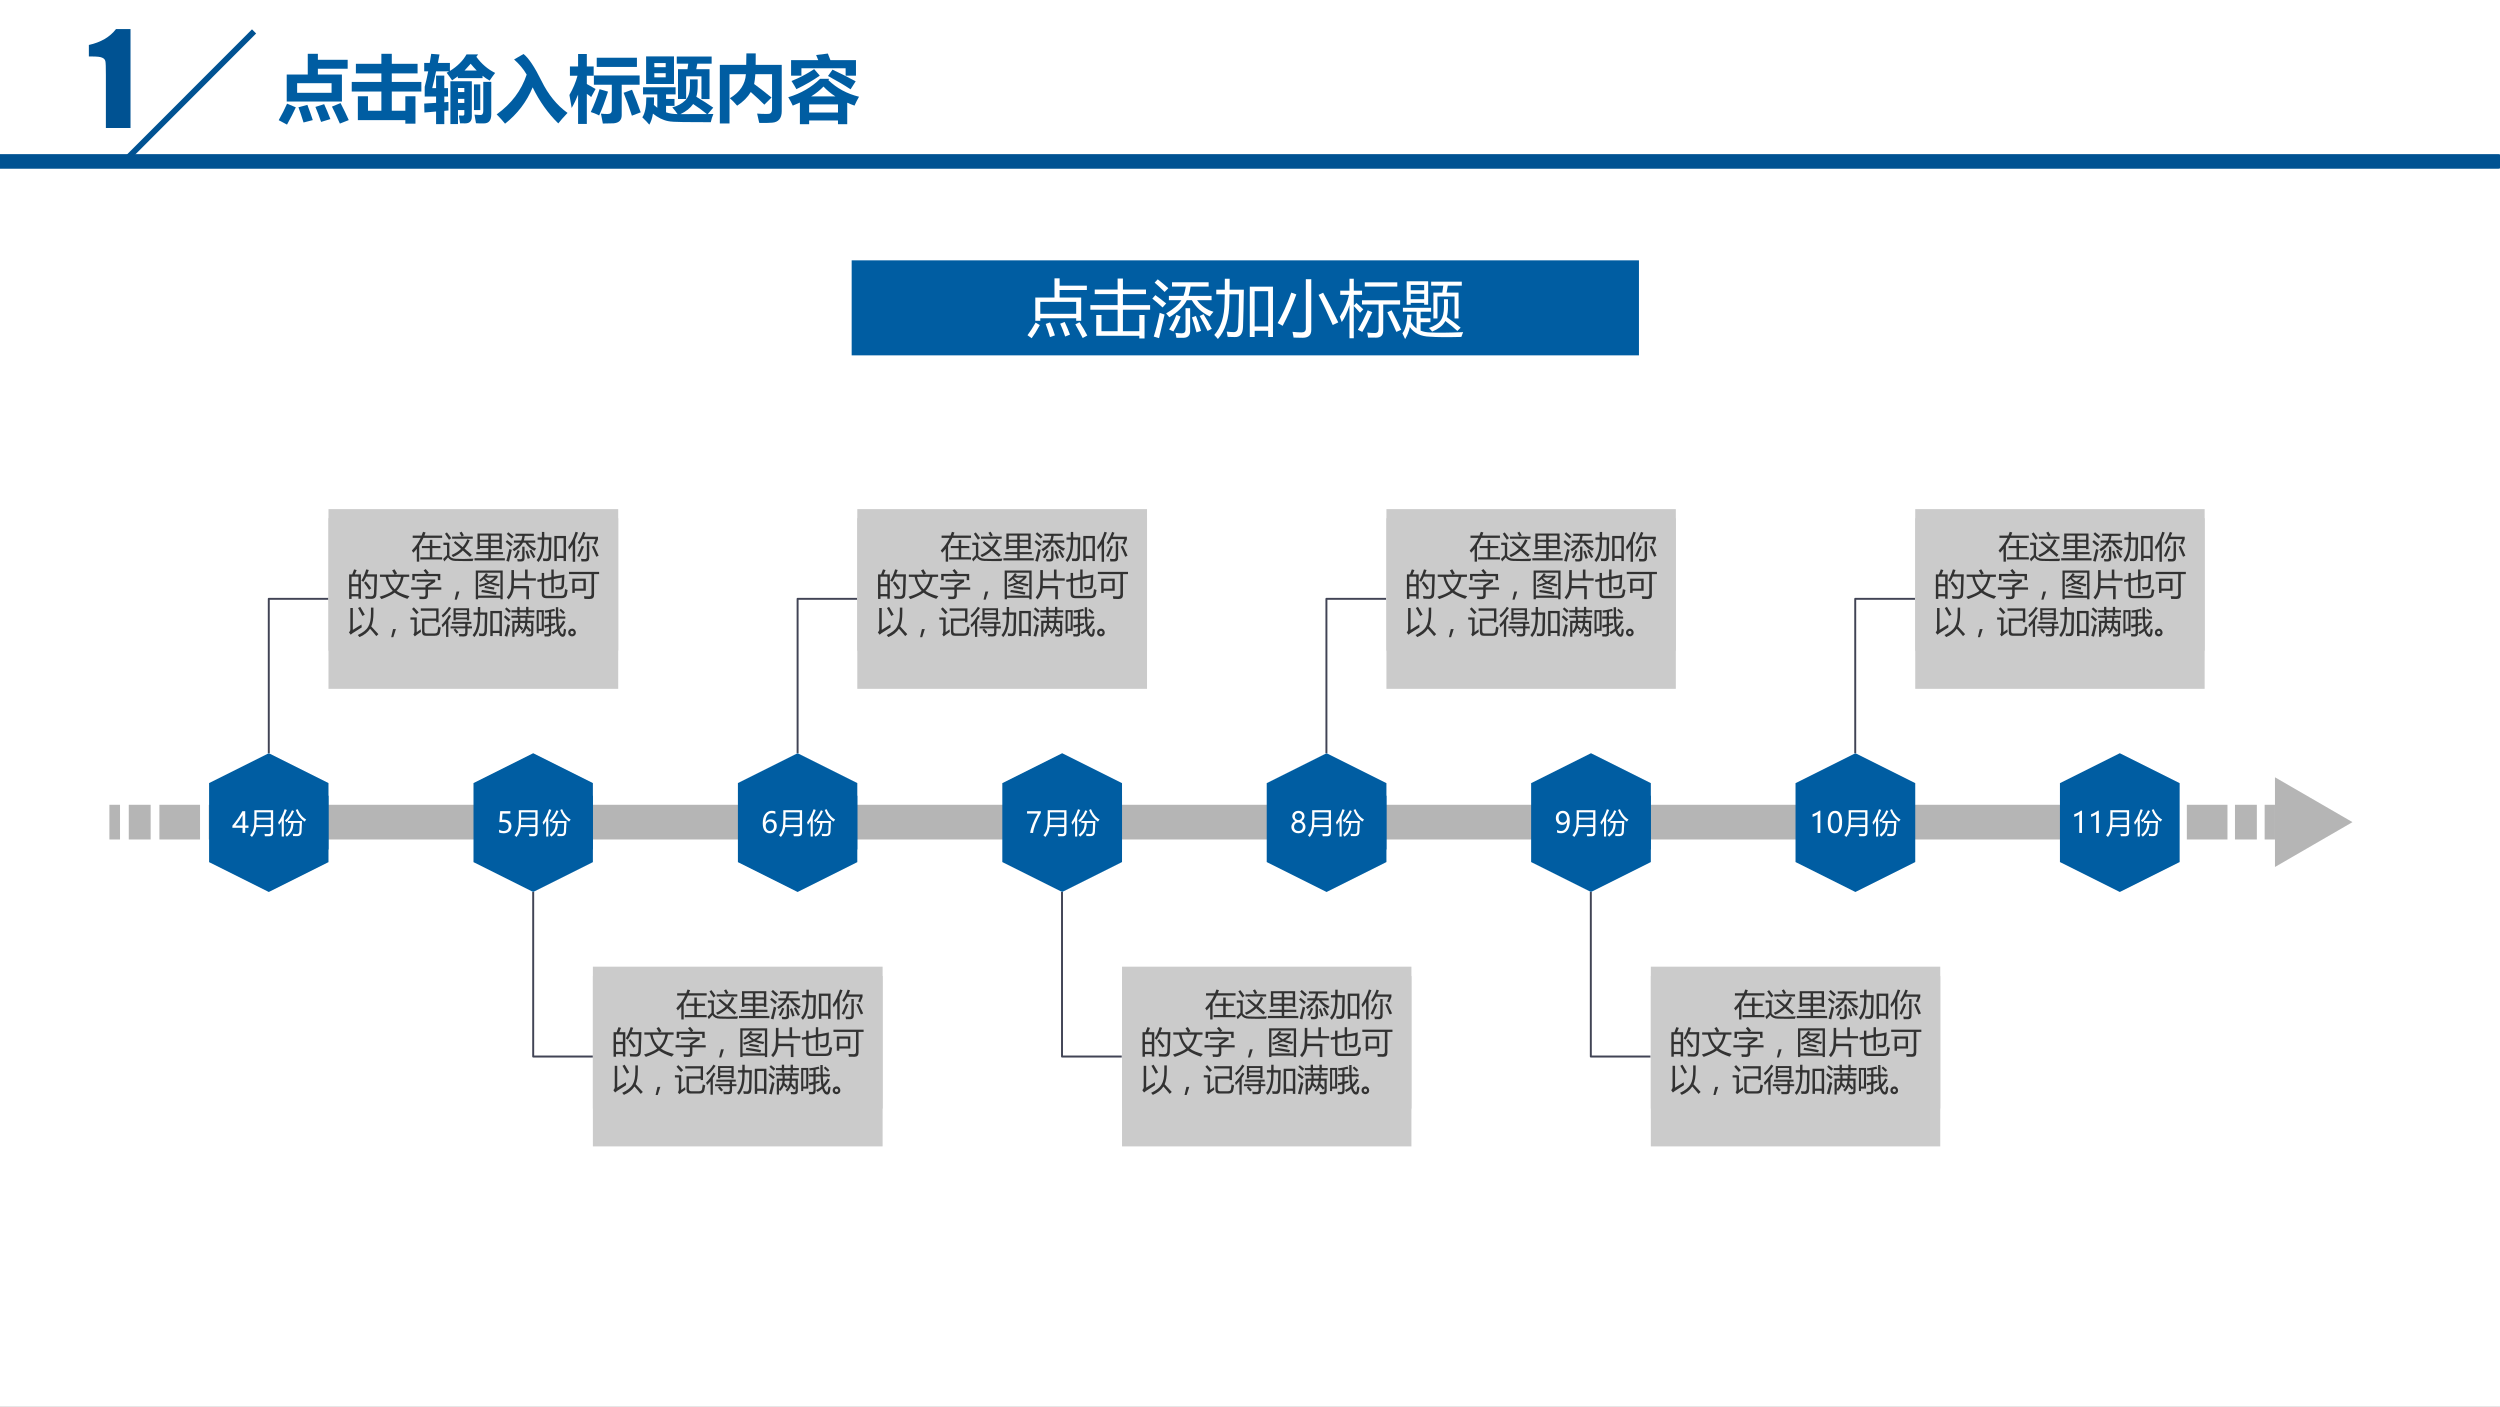 <?xml version="1.0" encoding="UTF-8" standalone="no"?>
<!DOCTYPE svg PUBLIC "-//W3C//DTD SVG 1.1//EN" "http://www.w3.org/Graphics/SVG/1.1/DTD/svg11.dtd">
<svg xmlns="http://www.w3.org/2000/svg" xmlns:xlink="http://www.w3.org/1999/xlink" version="1.1" width="959.88pt" height="540.12pt" viewBox="0 0 959.88 540.12">
<rect x="0" y="0" width="959.88" height="540.12" fill="#808080" stroke="none"/>
<g enable-background="new">
<g>
<g id="Layer-1" data-name="Artifact">
<clipPath id="cp143">
<path transform="matrix(1,0,0,-1,0,540.12)" d="M 0 0 L 959.88 0 L 959.88 540.12 L 0 540.12 Z " fill-rule="evenodd"/>
</clipPath>
<g clip-path="url(#cp143)">
<path transform="matrix(1,0,0,-1,0,540.12)" d="M 0 0 L 959.88 0 L 959.88 540.12 L 0 540.12 Z " fill="#ffffff" fill-rule="evenodd"/>
</g>
</g>
<g id="Layer-1" data-name="Span">
<clipPath id="cp144">
<path transform="matrix(1,0,0,-1,0,540.12)" d="M 0 0 L 959.88 0 L 959.88 540.12 L 0 540.12 Z " fill-rule="evenodd"/>
</clipPath>
<g clip-path="url(#cp144)">
<symbol id="font_91_14">
<path d="M .333 .791 L .333 0 L .136 0 L .136 .424 C .136 .485 .135 .522 .132 .534 C .129 .547 .121 .556 .107 .562 C .094 .569 .065 .572 .02 .572 L 0 .572 L 0 .664 C .095 .685 .168 .727 .217 .791 L .333 .791 Z "/>
</symbol>
<use xlink:href="#font_91_14" transform="matrix(48.024,0,0,-48.024,34.121,49.15)" fill="#005292"/>
</g>
</g>
<g id="Layer-1" data-name="Artifact">
<path transform="matrix(1,0,0,-1,0,540.12)" stroke-width="2.25" stroke-linecap="butt" stroke-linejoin="round" fill="none" stroke="#005292" d="M 97.55 528.06 L 49.38 479.84 "/>
</g>
<g id="Layer-1" data-name="Artifact">
<path transform="matrix(1,0,0,-1,0,540.12)" d="M .06 476.34 L 959.34 476.34 L 959.34 479.94 L .06 479.94 Z " fill="#005292" fill-rule="evenodd"/>
<clipPath id="cp146">
<path transform="matrix(1,0,0,-1,0,540.12)" d="M 0 0 L 959.88 0 L 959.88 540.12 L 0 540.12 Z " fill-rule="evenodd"/>
</clipPath>
<g clip-path="url(#cp146)">
<path transform="matrix(1,0,0,-1,0,540.12)" stroke-width="2" stroke-linecap="butt" stroke-linejoin="round" fill="none" stroke="#005292" d="M .06 476.34 L 959.34 476.34 L 959.34 479.94 L .06 479.94 Z "/>
</g>
</g>
<g id="Layer-1" data-name="P">
<path transform="matrix(1,0,0,-1,0,540.12)" d="M 869.52 217.8 L 873.48 217.8 L 873.48 231.12 L 869.52 231.12 Z " fill="#b5b5b5" fill-rule="evenodd"/>
</g>
<g id="Layer-1" data-name="P">
<path transform="matrix(1,0,0,-1,0,540.12)" d="M 42 217.8 L 46.08 217.8 L 46.08 231.12 L 42 231.12 Z " fill="#b5b5b5" fill-rule="evenodd"/>
</g>
<g id="Layer-1" data-name="P">
<path transform="matrix(1,0,0,-1,0,540.12)" d="M 49.44 217.8 L 57.84 217.8 L 57.84 231.12 L 49.44 231.12 Z " fill="#b5b5b5" fill-rule="evenodd"/>
</g>
<g id="Layer-1" data-name="P">
<path transform="matrix(1,0,0,-1,0,540.12)" d="M 61.2 217.8 L 76.8 217.8 L 76.8 231.12 L 61.2 231.12 Z " fill="#b5b5b5" fill-rule="evenodd"/>
</g>
<g id="Layer-1" data-name="P">
<path transform="matrix(1,0,0,-1,0,540.12)" d="M 80.16 217.8 L 836.64 217.8 L 836.64 231.12 L 80.16 231.12 Z " fill="#b5b5b5" fill-rule="evenodd"/>
</g>
<g id="Layer-1" data-name="P">
<path transform="matrix(1,0,0,-1,0,540.12)" d="M 858.12 217.8 L 866.52 217.8 L 866.52 231.12 L 858.12 231.12 Z " fill="#b5b5b5" fill-rule="evenodd"/>
</g>
<g id="Layer-1" data-name="P">
<path transform="matrix(1,0,0,-1,0,540.12)" d="M 839.64 217.8 L 855.24 217.8 L 855.24 231.12 L 839.64 231.12 Z " fill="#b5b5b5" fill-rule="evenodd"/>
</g>
<g id="Layer-1" data-name="P">
<clipPath id="cp147">
<path transform="matrix(1,0,0,-1,0,540.12)" d="M -0 540.12 L 959.88 540.12 L 959.88 0 L -0 0 " fill-rule="evenodd"/>
</clipPath>
<g clip-path="url(#cp147)">
<path transform="matrix(1,0,0,-1,0,540.12)" d="M 873.48 241.68 L 903.24 224.46 L 873.48 207.24 Z " fill="#b5b5b5" fill-rule="evenodd"/>
</g>
</g>
<g id="Layer-1" data-name="P">
<clipPath id="cp148">
<path transform="matrix(1,0,0,-1,0,540.12)" d="M -0 540.12 L 959.88 540.12 L 959.88 0 L -0 0 " fill-rule="evenodd"/>
</clipPath>
<g clip-path="url(#cp148)">
<path transform="matrix(1,0,0,-1,0,540.12)" stroke-width=".75" stroke-linecap="butt" stroke-linejoin="round" fill="none" stroke="#414455" d="M 103.2 250.92 L 103.2 310.2 L 126.14 310.2 "/>
</g>
</g>
<g id="Layer-1" data-name="P">
<clipPath id="cp149">
<path transform="matrix(1,0,0,-1,0,540.12)" d="M 0 540.12 L 959.88 540.12 L 959.88 0 L 0 0 " fill-rule="evenodd"/>
</clipPath>
<g clip-path="url(#cp149)">
<path transform="matrix(1,0,0,-1,0,540.12)" d="M 103.2 250.92 L 126.12 239.46 L 126.12 209.1 L 103.2 197.64 L 80.28 209.1 L 80.28 239.46 Z " fill="#005da2" fill-rule="evenodd"/>
</g>
</g>
<g id="Layer-1" data-name="P">
<path transform="matrix(1,0,0,-1,0,540.12)" d="M 80.64 213.96 L 126.12 213.96 L 126.12 234.6 L 80.64 234.6 Z " fill="#005da2" fill-rule="evenodd"/>
</g>
<g id="Layer-1" data-name="Span">
<clipPath id="cp150">
<path transform="matrix(1,0,0,-1,0,540.12)" d="M 0 0 L 959.88 0 L 959.88 540.12 L 0 540.12 Z " fill-rule="evenodd"/>
</clipPath>
<g clip-path="url(#cp150)">
<symbol id="font_97_1a">
<path d="M .446 .756 L .446 .257 L .559 .257 L .559 .178 L .446 .178 L .446 0 L .353 0 L .353 .178 L 0 .178 L 0 .252 C .063 .323 .126 .404 .189 .497 C .253 .589 .305 .675 .347 .756 L .446 .756 M .107 .257 L .353 .257 L .353 .617 C .319 .556 .283 .497 .244 .44 C .205 .383 .16 .322 .107 .257 Z "/>
</symbol>
<use xlink:href="#font_97_1a" transform="matrix(11.04,0,0,-11.04,89.228,319.8)" fill="#ffffff"/>
</g>
</g>
<g id="Layer-1" data-name="Span">
<clipPath id="cp152">
<path transform="matrix(1,0,0,-1,0,540.12)" d="M 0 0 L 959.88 0 L 959.88 540.12 L 0 540.12 Z " fill-rule="evenodd"/>
</clipPath>
<g clip-path="url(#cp152)">
<symbol id="font_99_7c3">
<path d="M .214 .341 C .2 .215 .151 .102 .067 0 C .047 .02 .024 .04 0 .059 C .063 .127 .105 .208 .127 .303 C .142 .372 .149 .469 .149 .592 L .149 .93 L .802 .93 L .802 .168 C .802 .072 .756 .023 .664 .023 C .626 .023 .576 .024 .516 .025 C .512 .049 .507 .076 .501 .107 C .561 .104 .608 .102 .643 .102 C .695 .102 .722 .127 .722 .179 L .722 .341 L .214 .341 M .222 .412 L .722 .412 L .722 .6 L .229 .6 C .229 .535 .227 .472 .222 .412 M .229 .856 L .229 .671 L .722 .671 L .722 .856 L .229 .856 Z "/>
</symbol>
<symbol id="font_99_461">
<path d="M .343 .543 L .831 .543 C .83 .534 .826 .415 .816 .186 C .814 .074 .763 .017 .663 .016 C .61 .016 .563 .017 .523 .019 C .52 .049 .515 .076 .509 .1 C .554 .094 .599 .09 .645 .089 C .708 .084 .74 .119 .74 .194 C .745 .282 .749 .375 .752 .475 L .532 .475 C .53 .371 .515 .285 .485 .218 C .45 .14 .39 .068 .304 0 C .287 .021 .268 .042 .247 .063 C .33 .128 .385 .19 .412 .249 C .439 .301 .454 .377 .457 .475 L .343 .475 L .343 .543 M 0 .496 C .093 .619 .169 .772 .227 .954 L .303 .928 C .271 .841 .237 .76 .199 .685 L .199 .002 L .125 .002 L .125 .549 C .095 .499 .064 .453 .031 .409 C .021 .437 .011 .466 0 .496 M .614 .928 L .679 .955 C .743 .79 .842 .669 .977 .593 C .952 .564 .933 .54 .921 .521 C .776 .621 .674 .757 .614 .928 M .236 .557 C .338 .646 .42 .765 .482 .915 L .552 .889 C .491 .737 .406 .608 .295 .503 C .271 .527 .252 .545 .236 .557 Z "/>
</symbol>
<use xlink:href="#font_99_7c3" transform="matrix(11.04,0,0,-11.04,96.015,321.347)" fill="#ffffff"/>
<use xlink:href="#font_99_461" transform="matrix(11.04,0,0,-11.04,106.785,321.218)" fill="#ffffff"/>
</g>
</g>
<g id="Layer-1" data-name="P">
<path transform="matrix(1,0,0,-1,0,540.12)" d="M 126.12 275.64 L 237.36 275.64 L 237.36 344.64 L 126.12 344.64 Z " fill="#cbcbcb" fill-rule="evenodd"/>
</g>
<g id="Layer-1" data-name="P">
<path transform="matrix(1,0,0,-1,0,540.12)" d="M 126.12 290.28 L 237.36 290.28 L 237.36 341.16 L 126.12 341.16 Z " fill="#cbcbcb" fill-rule="evenodd"/>
</g>
<g id="Layer-1" data-name="Span">
<clipPath id="cp154">
<path transform="matrix(1,0,0,-1,0,540.12)" d="M 0 0 L 959.88 0 L 959.88 540.12 L 0 540.12 Z " fill-rule="evenodd"/>
</clipPath>
<g clip-path="url(#cp154)">
<symbol id="font_99_5a8">
<path d="M .027 .835 L .314 .835 C .33 .874 .345 .915 .357 .956 L .438 .936 C .427 .901 .415 .868 .402 .835 L .969 .835 L .969 .763 L .371 .763 C .332 .676 .287 .594 .235 .517 L .235 0 L .159 0 L .159 .413 C .124 .369 .087 .327 .047 .287 C .033 .31 .018 .333 0 .357 C .12 .482 .214 .617 .283 .763 L .027 .763 L .027 .835 M .27 .141 L .575 .141 L .575 .433 L .321 .433 L .321 .503 L .575 .503 L .575 .699 L .655 .699 L .655 .503 L .913 .503 L .913 .433 L .655 .433 L .655 .141 L .969 .141 L .969 .072 L .27 .072 L .27 .141 Z "/>
</symbol>
<symbol id="font_99_b11">
<path d="M .399 .087 L .654 .081 L .973 .091 C .965 .069 .956 .044 .945 .014 L .63 .014 L .391 .018 C .281 .02 .203 .057 .157 .131 C .131 .106 .091 .062 .04 0 L 0 .081 C .058 .137 .099 .177 .125 .201 L .125 .529 L .009 .529 L .009 .602 L .2 .602 L .2 .185 C .24 .121 .307 .089 .399 .087 M .344 .603 L .391 .653 C .455 .602 .534 .537 .626 .459 C .689 .533 .739 .618 .776 .713 L .851 .678 C .806 .576 .751 .487 .686 .41 C .756 .351 .833 .285 .918 .213 L .857 .147 C .774 .224 .699 .292 .632 .351 C .543 .263 .438 .193 .317 .142 C .305 .16 .289 .182 .27 .207 C .389 .257 .491 .322 .574 .403 C .478 .488 .401 .555 .344 .603 M .289 .795 L .949 .795 L .949 .727 L .289 .727 L .289 .795 M .122 .93 C .155 .889 .201 .828 .259 .745 L .189 .696 C .137 .779 .093 .843 .06 .888 L .122 .93 M .525 .921 L .593 .954 C .613 .924 .637 .883 .664 .834 L .594 .798 C .569 .846 .546 .887 .525 .921 Z "/>
</symbol>
<symbol id="font_99_b4c">
<path d="M 0 .07 L .443 .07 L .443 .198 L .059 .198 L .059 .267 L .443 .267 L .443 .395 L .172 .395 L .172 .359 L .096 .359 L .096 .86 L .871 .86 L .871 .359 L .795 .359 L .795 .395 L .522 .395 L .522 .267 L .908 .267 L .908 .198 L .522 .198 L .522 .07 L .971 .07 L .971 0 L 0 0 L 0 .07 M .795 .793 L .522 .793 L .522 .661 L .795 .661 L .795 .793 M .522 .462 L .795 .462 L .795 .594 L .522 .594 L .522 .462 M .172 .462 L .443 .462 L .443 .594 L .172 .594 L .172 .462 M .172 .661 L .443 .661 L .443 .793 L .172 .793 L .172 .661 Z "/>
</symbol>
<symbol id="font_99_88d">
<path d="M .221 .396 C .337 .464 .418 .534 .465 .607 L .265 .607 L .265 .676 L .498 .676 C .516 .721 .528 .771 .536 .825 L .315 .825 L .315 .894 L .901 .894 L .901 .825 L .612 .825 C .605 .769 .594 .719 .58 .676 L .948 .676 L .948 .607 L .716 .607 C .78 .517 .867 .455 .978 .422 C .955 .397 .936 .372 .919 .347 C .791 .409 .695 .496 .633 .607 L .552 .607 C .502 .507 .409 .416 .272 .334 C .259 .352 .242 .373 .221 .396 M .531 .479 L .605 .479 L .605 .113 C .605 .041 .567 .005 .491 .005 C .452 .005 .417 .005 .386 .006 C .382 .03 .377 .056 .37 .085 C .403 .08 .436 .077 .469 .077 C .51 .077 .531 .097 .531 .137 L .531 .479 M .118 .405 C .144 .396 .17 .386 .196 .377 C .163 .239 .133 .113 .107 0 L .023 .025 C .058 .137 .09 .263 .118 .405 M .758 .354 L .819 .383 C .868 .307 .911 .229 .951 .149 L .884 .116 C .852 .183 .81 .262 .758 .354 M .385 .373 L .453 .345 C .417 .255 .379 .176 .337 .107 C .314 .119 .291 .13 .268 .139 C .315 .21 .354 .288 .385 .373 M .634 .332 L .698 .355 C .727 .283 .754 .203 .78 .116 L .707 .092 C .686 .174 .662 .254 .634 .332 M .049 .688 C .096 .655 .153 .611 .222 .555 C .198 .527 .178 .506 .164 .491 C .096 .554 .041 .601 0 .632 L .049 .688 M .087 .941 C .145 .896 .201 .848 .256 .799 C .234 .777 .214 .757 .197 .739 C .136 .8 .083 .849 .037 .888 L .087 .941 Z "/>
</symbol>
<symbol id="font_99_506">
<path d="M .568 .837 L .939 .837 L .939 .032 L .862 .032 L .862 .131 L .646 .131 L .646 .032 L .568 .032 L .568 .837 M .032 .789 L .168 .789 C .169 .841 .169 .9 .169 .964 L .246 .964 C .246 .899 .246 .841 .245 .789 L .473 .789 C .469 .539 .465 .343 .46 .2 C .457 .083 .413 .027 .327 .031 C .302 .031 .264 .032 .215 .034 C .21 .062 .205 .09 .199 .119 C .245 .113 .282 .11 .311 .11 C .354 .109 .378 .14 .382 .203 C .389 .357 .393 .528 .395 .715 L .244 .715 C .243 .665 .243 .623 .241 .588 C .239 .333 .177 .137 .058 0 C .041 .02 .022 .042 0 .065 C .108 .184 .163 .361 .165 .596 C .166 .63 .167 .67 .168 .715 L .032 .715 L .032 .789 M .862 .765 L .646 .765 L .646 .201 L .862 .201 L .862 .765 Z "/>
</symbol>
<symbol id="font_99_482">
<path d="M 0 .476 C .104 .618 .183 .779 .236 .961 L .316 .938 C .287 .855 .256 .779 .224 .708 L .224 0 L .147 0 L .147 .561 C .111 .497 .073 .44 .033 .39 C .024 .418 .013 .447 0 .476 M .813 .575 L .876 .728 L .465 .728 C .433 .665 .4 .609 .366 .56 C .347 .576 .326 .593 .306 .609 C .381 .716 .439 .832 .481 .958 L .557 .93 C .539 .885 .52 .842 .501 .802 L .955 .802 L .955 .721 L .884 .549 C .857 .56 .834 .569 .813 .575 M .599 .656 L .675 .656 L .675 .141 C .675 .053 .635 .009 .555 .011 C .518 .01 .476 .01 .427 .012 C .423 .036 .418 .064 .411 .096 C .463 .09 .504 .088 .534 .088 C .577 .087 .599 .109 .599 .154 L .599 .656 M .508 .487 C .464 .381 .416 .269 .362 .153 C .34 .164 .316 .175 .289 .186 C .344 .294 .393 .402 .434 .512 L .508 .487 M .826 .516 C .872 .424 .922 .318 .976 .196 L .901 .162 C .859 .266 .811 .374 .758 .485 L .826 .516 Z "/>
</symbol>
<use xlink:href="#font_99_5a8" transform="matrix(12,0,0,-12,158.131,215.662)" fill="#323232"/>
<use xlink:href="#font_99_b11" transform="matrix(12,0,0,-12,170.131,215.58)" fill="#323232"/>
<use xlink:href="#font_99_b4c" transform="matrix(12,0,0,-12,182.189,215.159)" fill="#323232"/>
<use xlink:href="#font_99_88d" transform="matrix(12,0,0,-12,194.142,215.651)" fill="#323232"/>
<use xlink:href="#font_99_506" transform="matrix(12,0,0,-12,206.037,215.815)" fill="#323232"/>
<use xlink:href="#font_99_482" transform="matrix(12,0,0,-12,218.142,215.709)" fill="#323232"/>
</g>
<clipPath id="cp155">
<path transform="matrix(1,0,0,-1,0,540.12)" d="M 0 0 L 959.88 0 L 959.88 540.12 L 0 540.12 Z " fill-rule="evenodd"/>
</clipPath>
<g clip-path="url(#cp155)">
<symbol id="font_99_919">
<path d="M 0 .784 L .099 .784 C .123 .843 .143 .897 .158 .946 L .24 .923 C .22 .873 .2 .827 .181 .784 L .376 .784 L .376 .007 L .298 .007 L .298 .083 L .078 .083 L .078 0 L 0 0 L 0 .784 M .391 .584 C .452 .681 .504 .802 .546 .946 L .628 .926 C .611 .877 .594 .83 .577 .787 L .892 .787 C .884 .452 .877 .242 .872 .155 C .868 .053 .814 .002 .711 .002 C .652 .002 .591 .004 .53 .008 C .526 .04 .521 .069 .515 .095 L .518 .095 C .583 .086 .642 .081 .696 .081 C .756 .081 .787 .112 .792 .175 C .799 .272 .804 .451 .808 .714 L .546 .714 C .518 .651 .488 .596 .458 .548 C .44 .56 .418 .572 .391 .584 M .078 .156 L .298 .156 L .298 .403 L .078 .403 L .078 .156 M .298 .711 L .078 .711 L .078 .474 L .298 .474 L .298 .711 M .477 .518 L .536 .562 C .608 .476 .666 .402 .709 .34 L .637 .289 C .59 .365 .537 .441 .477 .518 Z "/>
</symbol>
<symbol id="font_99_786">
<path d="M .01 .783 L .479 .783 C .446 .846 .42 .891 .401 .92 L .477 .955 C .495 .927 .522 .882 .559 .818 L .488 .783 L .947 .783 L .947 .711 L .767 .711 C .732 .525 .657 .376 .542 .263 C .629 .2 .767 .143 .955 .093 C .925 .059 .902 .031 .887 .008 C .703 .071 .568 .138 .48 .207 C .392 .139 .252 .07 .059 0 C .042 .023 .022 .048 0 .076 C .186 .132 .326 .194 .42 .263 C .302 .39 .226 .539 .194 .711 L .01 .711 L .01 .783 M .684 .711 L .272 .711 C .301 .551 .371 .418 .482 .314 C .588 .412 .655 .545 .684 .711 Z "/>
</symbol>
<symbol id="font_99_601">
<path d="M 0 .376 L .458 .376 L .458 .438 L .65 .559 L .178 .559 L .178 .63 L .77 .63 L .77 .551 L .538 .402 L .538 .376 L .965 .376 L .965 .304 L .538 .304 L .538 .124 C .538 .041 .497 0 .414 0 C .381 0 .332 .001 .269 .002 C .266 .027 .262 .056 .257 .089 C .308 .082 .354 .078 .394 .078 C .437 .078 .458 .101 .458 .147 L .458 .304 L 0 .304 L 0 .376 M .037 .807 L .486 .807 C .462 .841 .433 .878 .399 .919 L .465 .963 C .506 .918 .54 .876 .566 .838 L .52 .807 L .932 .807 L .932 .608 L .853 .608 L .853 .735 L .115 .735 L .115 .608 L .037 .608 L .037 .807 Z "/>
</symbol>
<use xlink:href="#font_99_919" transform="matrix(12,0,0,-12,134.058,229.957)" fill="#323232"/>
<use xlink:href="#font_99_786" transform="matrix(12,0,0,-12,145.756,230.027)" fill="#323232"/>
<use xlink:href="#font_99_601" transform="matrix(12,0,0,-12,157.864,230.039)" fill="#323232"/>
</g>
<clipPath id="cp156">
<path transform="matrix(1,0,0,-1,0,540.12)" d="M 0 0 L 959.88 0 L 959.88 540.12 L 0 540.12 Z " fill-rule="evenodd"/>
</clipPath>
<g clip-path="url(#cp156)">
<symbol id="font_99_36b">
<path d="M .151 .26 L .068 0 L 0 0 L .06 .26 L .151 .26 Z "/>
</symbol>
<use xlink:href="#font_99_36b" transform="matrix(12,0,0,-12,174.561,230.25)" fill="#323232"/>
</g>
<clipPath id="cp157">
<path transform="matrix(1,0,0,-1,0,540.12)" d="M 0 0 L 959.88 0 L 959.88 540.12 L 0 540.12 Z " fill-rule="evenodd"/>
</clipPath>
<g clip-path="url(#cp157)">
<symbol id="font_99_5a3">
<path d="M 0 .919 L .861 .919 L .861 0 L .788 0 L .788 .047 L .073 .047 L .073 0 L 0 0 L 0 .919 M .788 .849 L .073 .849 L .073 .117 L .788 .117 L .788 .849 M .106 .609 C .196 .674 .269 .75 .326 .837 L .391 .807 C .379 .789 .366 .771 .352 .754 L .697 .754 L .697 .696 C .649 .638 .588 .586 .514 .54 C .583 .516 .667 .498 .767 .485 C .752 .456 .741 .432 .734 .412 C .619 .438 .521 .468 .441 .501 C .362 .466 .256 .431 .124 .396 C .115 .418 .104 .439 .091 .459 C .205 .482 .299 .509 .374 .54 C .328 .571 .289 .607 .255 .648 C .224 .619 .191 .59 .154 .562 C .141 .575 .125 .591 .106 .609 M .177 .231 L .197 .299 C .36 .277 .517 .252 .667 .224 L .641 .149 C .497 .181 .342 .209 .177 .231 M .601 .693 L .299 .693 C .298 .692 .297 .691 .296 .69 C .334 .641 .382 .602 .439 .57 C .507 .606 .561 .647 .601 .693 M .279 .361 L .299 .427 C .395 .412 .495 .396 .601 .378 L .58 .31 C .473 .331 .373 .348 .279 .361 Z "/>
</symbol>
<symbol id="font_99_8cc">
<path d="M .15 .94 L .233 .94 L .233 .676 L .587 .676 L .587 .958 L .67 .958 L .67 .676 L .932 .676 L .932 .603 L .233 .603 C .233 .561 .232 .504 .23 .431 L .712 .431 L .712 .005 L .628 .005 L .628 .356 L .225 .356 C .212 .216 .157 .097 .062 0 C .044 .023 .023 .047 0 .069 C .06 .132 .1 .196 .12 .26 C .14 .317 .15 .409 .15 .535 L .15 .94 Z "/>
</symbol>
<symbol id="font_99_42d">
<path d="M .452 .92 L .529 .92 L .529 .69 L .87 .754 C .865 .617 .86 .51 .856 .436 C .854 .377 .841 .335 .819 .31 C .797 .286 .758 .274 .702 .274 C .67 .274 .635 .275 .598 .276 C .594 .301 .588 .328 .581 .358 C .612 .354 .651 .352 .698 .351 C .73 .35 .751 .356 .762 .369 C .772 .382 .778 .406 .78 .441 C .785 .519 .788 .592 .79 .662 L .529 .613 L .529 .174 L .452 .174 L .452 .599 L .222 .556 L .222 .157 C .222 .103 .25 .075 .307 .075 L .763 .075 C .827 .075 .863 .099 .871 .146 C .88 .188 .886 .237 .89 .292 C .917 .281 .945 .271 .974 .262 C .965 .201 .956 .152 .947 .115 C .931 .038 .875 0 .78 0 L .291 0 C .193 0 .145 .047 .145 .141 L .145 .541 L .013 .517 L 0 .591 L .145 .618 L .145 .809 L .222 .809 L .222 .632 L .452 .675 L .452 .92 Z "/>
</symbol>
<symbol id="font_99_555">
<path d="M .108 .649 L .539 .649 L .539 .264 L .186 .264 L .186 .194 L .108 .194 L .108 .649 M 0 .868 L .965 .868 L .965 .794 L .803 .794 L .803 .133 C .803 .045 .76 .001 .675 0 C .614 0 .554 0 .496 .001 C .493 .031 .488 .061 .48 .09 C .554 .085 .61 .082 .648 .082 C .697 .082 .721 .108 .721 .16 L .721 .794 L 0 .794 L 0 .868 M .462 .58 L .186 .58 L .186 .333 L .462 .333 L .462 .58 Z "/>
</symbol>
<use xlink:href="#font_99_5a3" transform="matrix(12,0,0,-12,182.679,230.098)" fill="#323232"/>
<use xlink:href="#font_99_8cc" transform="matrix(12,0,0,-12,194.552,230.156)" fill="#323232"/>
<use xlink:href="#font_99_42d" transform="matrix(12,0,0,-12,206.262,229.676)" fill="#323232"/>
<use xlink:href="#font_99_555" transform="matrix(12,0,0,-12,218.453,229.98)" fill="#323232"/>
</g>
<clipPath id="cp158">
<path transform="matrix(1,0,0,-1,0,540.12)" d="M 0 0 L 959.88 0 L 959.88 540.12 L 0 540.12 Z " fill-rule="evenodd"/>
</clipPath>
<g clip-path="url(#cp158)">
<symbol id="font_99_459">
<path d="M .704 .944 L .784 .944 L .784 .769 C .784 .589 .761 .446 .715 .34 C .796 .257 .872 .174 .943 .094 L .876 .032 C .809 .115 .743 .194 .676 .268 C .601 .154 .488 .064 .337 0 C .322 .02 .304 .043 .284 .067 C .448 .143 .559 .23 .615 .33 C .676 .428 .705 .575 .704 .771 L .704 .944 M .401 .403 C .403 .361 .406 .33 .409 .311 C .253 .212 .156 .15 .117 .125 C .096 .11 .075 .094 .056 .076 L 0 .153 C .031 .181 .046 .214 .045 .252 L .045 .931 L .125 .931 L .125 .232 C .197 .275 .289 .332 .401 .403 M .361 .967 C .405 .898 .453 .815 .507 .719 L .431 .676 C .38 .776 .334 .861 .292 .93 L .361 .967 Z "/>
</symbol>
<use xlink:href="#font_99_459" transform="matrix(12,0,0,-12,133.976,244.615)" fill="#323232"/>
</g>
<clipPath id="cp159">
<path transform="matrix(1,0,0,-1,0,540.12)" d="M 0 0 L 959.88 0 L 959.88 540.12 L 0 540.12 Z " fill-rule="evenodd"/>
</clipPath>
<g clip-path="url(#cp159)">
<use xlink:href="#font_99_36b" transform="matrix(12,0,0,-12,150.201,244.65)" fill="#323232"/>
</g>
<clipPath id="cp160">
<path transform="matrix(1,0,0,-1,0,540.12)" d="M 0 0 L 959.88 0 L 959.88 540.12 L 0 540.12 Z " fill-rule="evenodd"/>
</clipPath>
<g clip-path="url(#cp160)">
<symbol id="font_99_a93">
<path d="M .449 .498 L .449 .166 C .449 .117 .473 .093 .52 .093 L .769 .093 C .828 .093 .861 .115 .869 .158 C .876 .193 .883 .244 .89 .311 C .918 .299 .945 .29 .972 .282 C .963 .222 .954 .169 .943 .124 C .929 .054 .876 .019 .785 .019 L .492 .019 C .413 .019 .373 .06 .373 .144 L .373 .57 L .824 .57 L .824 .821 L .332 .821 L .332 .894 L .9 .894 L .9 .451 L .824 .451 L .824 .498 L .449 .498 M .329 .225 C .331 .191 .333 .163 .336 .141 C .251 .084 .186 .037 .14 0 L .094 .065 C .116 .082 .127 .112 .127 .153 L .127 .535 L 0 .535 L 0 .607 L .203 .607 L .203 .136 C .242 .162 .284 .192 .329 .225 M .11 .929 C .181 .856 .233 .802 .265 .767 L .196 .709 C .155 .763 .107 .819 .051 .877 L .11 .929 Z "/>
</symbol>
<symbol id="font_99_6b1">
<path d="M .383 .917 L .882 .917 L .882 .528 L .812 .528 L .812 .562 L .453 .562 L .453 .528 L .383 .528 L .383 .917 M .288 .337 L .757 .337 L .757 .417 L .329 .417 L .329 .481 L .95 .481 L .95 .417 L .831 .417 L .831 .337 L .974 .337 L .974 .272 L .831 .272 L .831 .131 C .831 .053 .792 .015 .714 .015 C .679 .015 .63 .015 .568 .016 C .565 .037 .56 .063 .554 .095 C .597 .09 .644 .088 .696 .088 C .737 .088 .757 .108 .757 .149 L .757 .272 L .288 .272 L .288 .337 M 0 .386 C .082 .463 .161 .57 .236 .706 L .305 .671 C .275 .621 .246 .575 .217 .532 L .217 0 L .144 0 L .144 .432 C .107 .386 .071 .345 .034 .308 C .024 .333 .013 .359 0 .386 M .453 .623 L .812 .623 L .812 .71 L .453 .71 L .453 .623 M .812 .855 L .453 .855 L .453 .77 L .812 .77 L .812 .855 M .004 .689 C .096 .762 .173 .854 .236 .964 L .306 .924 C .226 .804 .138 .703 .044 .62 C .032 .643 .019 .666 .004 .689 M .382 .228 L .438 .27 C .475 .23 .511 .19 .544 .149 L .483 .105 C .452 .146 .418 .187 .382 .228 Z "/>
</symbol>
<symbol id="font_99_8a0">
<path d="M .242 .676 L .972 .676 L .972 .609 L .756 .609 C .756 .576 .756 .543 .755 .511 L .942 .511 L .942 .122 C .942 .046 .906 .008 .832 .008 C .8 .008 .765 .009 .726 .011 C .722 .035 .717 .061 .711 .086 C .753 .081 .788 .078 .814 .078 C .852 .078 .871 .097 .871 .135 L .871 .203 C .858 .191 .842 .176 .822 .157 C .787 .202 .753 .244 .72 .281 C .694 .207 .654 .146 .6 .097 C .585 .114 .569 .132 .55 .15 C .628 .217 .672 .315 .682 .444 L .522 .444 C .521 .418 .518 .393 .513 .37 C .55 .337 .585 .302 .62 .266 C .614 .26 .597 .243 .567 .214 C .543 .243 .518 .27 .494 .296 C .47 .225 .431 .165 .377 .116 C .366 .13 .354 .144 .341 .159 L .341 0 L .27 0 L .27 .511 L .455 .511 C .456 .545 .456 .577 .456 .609 L .242 .609 L .242 .676 M .243 .849 L .43 .849 L .43 .957 L .504 .957 L .504 .849 L .711 .849 L .711 .958 L .785 .958 L .785 .849 L .974 .849 L .974 .782 L .785 .782 L .785 .698 L .711 .698 L .711 .782 L .504 .782 L .504 .697 L .43 .697 L .43 .782 L .243 .782 L .243 .849 M .116 .403 C .144 .39 .17 .38 .195 .371 C .167 .255 .138 .133 .108 .004 L .022 .029 C .055 .132 .086 .257 .116 .403 M .341 .181 C .408 .244 .445 .332 .453 .444 L .341 .444 L .341 .181 M .871 .444 L .752 .444 C .75 .413 .746 .384 .74 .356 C .793 .302 .836 .256 .871 .217 L .871 .444 M .049 .686 C .108 .641 .161 .597 .209 .555 C .185 .528 .166 .507 .152 .492 C .101 .542 .05 .588 0 .63 L .049 .686 M .524 .511 L .685 .511 C .686 .541 .686 .574 .687 .609 L .525 .609 C .525 .581 .525 .548 .524 .511 M .083 .941 C .128 .906 .174 .867 .223 .824 C .202 .803 .184 .784 .167 .765 C .124 .81 .08 .851 .034 .889 L .083 .941 Z "/>
</symbol>
<symbol id="font_99_583">
<path d="M .476 .144 C .541 .178 .599 .218 .651 .265 C .634 .353 .624 .458 .619 .58 L .463 .58 L .463 .417 C .501 .427 .542 .438 .584 .449 C .586 .423 .588 .399 .591 .378 C .547 .366 .504 .355 .463 .344 L .463 .113 C .463 .044 .428 .009 .358 .009 C .326 .009 .292 .009 .255 .011 C .252 .037 .247 .063 .239 .091 C .276 .085 .312 .082 .348 .082 C .376 .082 .391 .097 .391 .127 L .391 .324 C .347 .312 .305 .301 .265 .289 L .243 .366 C .289 .375 .338 .386 .391 .399 L .391 .58 L .248 .58 L .248 .648 L .391 .648 L .391 .789 C .35 .782 .311 .776 .273 .771 C .269 .794 .262 .816 .254 .839 C .352 .849 .455 .867 .562 .894 L .584 .826 C .542 .817 .501 .809 .463 .802 L .463 .648 L .617 .648 C .615 .736 .614 .835 .612 .947 L .688 .947 C .686 .842 .687 .743 .689 .648 L .916 .648 L .916 .58 L .691 .58 C .695 .488 .702 .403 .714 .325 C .766 .382 .81 .446 .846 .517 L .912 .479 C .863 .388 .803 .308 .73 .237 C .749 .164 .775 .116 .807 .091 C .83 .075 .846 .084 .854 .119 C .86 .151 .866 .198 .87 .26 C .896 .247 .92 .238 .94 .232 C .935 .185 .928 .14 .921 .099 C .908 .033 .879 0 .834 0 C .786 0 .747 .027 .716 .082 C .699 .111 .684 .145 .671 .186 C .625 .148 .576 .114 .522 .083 C .509 .103 .494 .123 .476 .144 M 0 .853 L .227 .853 L .227 .191 L .065 .191 L .065 .112 L 0 .112 L 0 .853 M .161 .788 L .065 .788 L .065 .256 L .161 .256 L .161 .788 M .724 .851 L .77 .897 C .814 .862 .859 .823 .902 .782 L .851 .728 C .814 .767 .772 .808 .724 .851 Z "/>
</symbol>
<use xlink:href="#font_99_a93" transform="matrix(12,0,0,-12,157.577,244.333)" fill="#323232"/>
<use xlink:href="#font_99_6b1" transform="matrix(12,0,0,-12,169.542,244.544)" fill="#323232"/>
<use xlink:href="#font_99_506" transform="matrix(12,0,0,-12,181.437,244.615)" fill="#323232"/>
<use xlink:href="#font_99_8a0" transform="matrix(12,0,0,-12,193.472,244.498)" fill="#323232"/>
<use xlink:href="#font_99_583" transform="matrix(12,0,0,-12,206.07,244.498)" fill="#323232"/>
</g>
<clipPath id="cp161">
<path transform="matrix(1,0,0,-1,0,540.12)" d="M 0 0 L 959.88 0 L 959.88 540.12 L 0 540.12 Z " fill-rule="evenodd"/>
</clipPath>
<g clip-path="url(#cp161)">
<symbol id="font_99_6f9e">
<path d="M .126 .249 C .158 .249 .186 .237 .209 .212 C .233 .187 .245 .158 .245 .125 C .245 .088 .233 .058 .209 .035 C .185 .012 .157 0 .123 0 C .09 0 .061 .012 .036 .036 C .012 .059 0 .089 0 .125 C 0 .161 .013 .19 .039 .214 C .064 .237 .094 .249 .126 .249 M .125 .071 C .137 .071 .149 .076 .16 .085 C .17 .095 .176 .107 .176 .122 C .176 .139 .171 .152 .16 .162 C .15 .172 .137 .177 .122 .177 C .108 .177 .096 .172 .086 .162 C .076 .152 .071 .139 .071 .123 C .071 .107 .077 .094 .088 .085 C .1 .076 .113 .071 .125 .071 Z "/>
</symbol>
<use xlink:href="#font_99_6f9e" transform="matrix(12,0,0,-12,218.158,244.351)" fill="#323232"/>
</g>
</g>
<g id="Layer-1" data-name="P">
<clipPath id="cp162">
<path transform="matrix(1,0,0,-1,0,540.12)" d="M 0 540.12 L 959.88 540.12 L 959.88 0 L -0 0 " fill-rule="evenodd"/>
</clipPath>
<g clip-path="url(#cp162)">
<path transform="matrix(1,0,0,-1,0,540.12)" stroke-width=".75" stroke-linecap="butt" stroke-linejoin="round" fill="none" stroke="#414455" d="M 306.24 250.92 L 306.24 310.2 L 329.18 310.2 "/>
</g>
</g>
<g id="Layer-1" data-name="P">
<clipPath id="cp163">
<path transform="matrix(1,0,0,-1,0,540.12)" d="M -0 540.12 L 959.88 540.12 L 959.88 0 L -0 0 " fill-rule="evenodd"/>
</clipPath>
<g clip-path="url(#cp163)">
<path transform="matrix(1,0,0,-1,0,540.12)" d="M 306.24 250.92 L 329.16 239.46 L 329.16 209.1 L 306.24 197.64 L 283.32 209.1 L 283.32 239.46 Z " fill="#005da2" fill-rule="evenodd"/>
</g>
</g>
<g id="Layer-1" data-name="P">
<path transform="matrix(1,0,0,-1,0,540.12)" d="M 283.8 213.96 L 329.16 213.96 L 329.16 234.6 L 283.8 234.6 Z " fill="#005da2" fill-rule="evenodd"/>
</g>
<g id="Layer-1" data-name="Span">
<clipPath id="cp164">
<path transform="matrix(1,0,0,-1,0,540.12)" d="M 0 0 L 959.88 0 L 959.88 540.12 L 0 540.12 Z " fill-rule="evenodd"/>
</clipPath>
<g clip-path="url(#cp164)">
<symbol id="font_97_1c">
<path d="M .439 .672 C .4 .692 .359 .702 .316 .702 C .25 .702 .198 .674 .158 .617 C .118 .56 .098 .482 .098 .383 L .1 .383 C .136 .453 .193 .487 .271 .487 C .337 .487 .389 .466 .428 .423 C .467 .381 .487 .324 .487 .253 C .487 .18 .464 .119 .419 .071 C .374 .024 .317 0 .247 0 C .17 0 .109 .03 .065 .09 C .022 .15 0 .235 0 .346 C 0 .479 .029 .585 .086 .664 C .144 .742 .219 .782 .313 .782 C .367 .782 .409 .774 .439 .76 L .439 .672 M .104 .26 C .104 .21 .117 .168 .143 .132 C .17 .097 .205 .079 .249 .079 C .291 .079 .325 .094 .351 .125 C .377 .156 .39 .195 .39 .243 C .39 .295 .377 .336 .353 .365 C .328 .394 .293 .408 .248 .408 C .205 .408 .17 .394 .144 .364 C .117 .335 .104 .3 .104 .26 Z "/>
</symbol>
<use xlink:href="#font_97_1c" transform="matrix(11.04,0,0,-11.04,292.856,319.94)" fill="#ffffff"/>
</g>
</g>
<g id="Layer-1" data-name="Span">
<clipPath id="cp165">
<path transform="matrix(1,0,0,-1,0,540.12)" d="M 0 0 L 959.88 0 L 959.88 540.12 L 0 540.12 Z " fill-rule="evenodd"/>
</clipPath>
<g clip-path="url(#cp165)">
<use xlink:href="#font_99_7c3" transform="matrix(11.04,0,0,-11.04,299.099,321.347)" fill="#ffffff"/>
<use xlink:href="#font_99_461" transform="matrix(11.04,0,0,-11.04,309.869,321.218)" fill="#ffffff"/>
</g>
</g>
<g id="Layer-1" data-name="P">
<path transform="matrix(1,0,0,-1,0,540.12)" d="M 329.16 275.64 L 440.4 275.64 L 440.4 344.64 L 329.16 344.64 Z " fill="#cbcbcb" fill-rule="evenodd"/>
</g>
<g id="Layer-1" data-name="P">
<path transform="matrix(1,0,0,-1,0,540.12)" d="M 329.16 290.28 L 440.4 290.28 L 440.4 341.16 L 329.16 341.16 Z " fill="#cbcbcb" fill-rule="evenodd"/>
</g>
<g id="Layer-1" data-name="Span">
<clipPath id="cp166">
<path transform="matrix(1,0,0,-1,0,540.12)" d="M 0 0 L 959.88 0 L 959.88 540.12 L 0 540.12 Z " fill-rule="evenodd"/>
</clipPath>
<g clip-path="url(#cp166)">
<use xlink:href="#font_99_5a8" transform="matrix(12,0,0,-12,361.201,215.662)" fill="#323232"/>
<use xlink:href="#font_99_b11" transform="matrix(12,0,0,-12,373.201,215.58)" fill="#323232"/>
<use xlink:href="#font_99_b4c" transform="matrix(12,0,0,-12,385.259,215.159)" fill="#323232"/>
<use xlink:href="#font_99_88d" transform="matrix(12,0,0,-12,397.212,215.651)" fill="#323232"/>
<use xlink:href="#font_99_506" transform="matrix(12,0,0,-12,409.107,215.815)" fill="#323232"/>
<use xlink:href="#font_99_482" transform="matrix(12,0,0,-12,421.212,215.709)" fill="#323232"/>
</g>
<clipPath id="cp167">
<path transform="matrix(1,0,0,-1,0,540.12)" d="M 0 0 L 959.88 0 L 959.88 540.12 L 0 540.12 Z " fill-rule="evenodd"/>
</clipPath>
<g clip-path="url(#cp167)">
<use xlink:href="#font_99_919" transform="matrix(12,0,0,-12,337.128,229.957)" fill="#323232"/>
<use xlink:href="#font_99_786" transform="matrix(12,0,0,-12,348.826,230.027)" fill="#323232"/>
<use xlink:href="#font_99_601" transform="matrix(12,0,0,-12,360.934,230.039)" fill="#323232"/>
</g>
<clipPath id="cp168">
<path transform="matrix(1,0,0,-1,0,540.12)" d="M 0 0 L 959.88 0 L 959.88 540.12 L 0 540.12 Z " fill-rule="evenodd"/>
</clipPath>
<g clip-path="url(#cp168)">
<use xlink:href="#font_99_36b" transform="matrix(12,0,0,-12,377.631,230.25)" fill="#323232"/>
</g>
<clipPath id="cp169">
<path transform="matrix(1,0,0,-1,0,540.12)" d="M 0 0 L 959.88 0 L 959.88 540.12 L 0 540.12 Z " fill-rule="evenodd"/>
</clipPath>
<g clip-path="url(#cp169)">
<use xlink:href="#font_99_5a3" transform="matrix(12,0,0,-12,385.749,230.098)" fill="#323232"/>
<use xlink:href="#font_99_8cc" transform="matrix(12,0,0,-12,397.623,230.156)" fill="#323232"/>
<use xlink:href="#font_99_42d" transform="matrix(12,0,0,-12,409.332,229.676)" fill="#323232"/>
<use xlink:href="#font_99_555" transform="matrix(12,0,0,-12,421.523,229.98)" fill="#323232"/>
</g>
<clipPath id="cp170">
<path transform="matrix(1,0,0,-1,0,540.12)" d="M 0 0 L 959.88 0 L 959.88 540.12 L 0 540.12 Z " fill-rule="evenodd"/>
</clipPath>
<g clip-path="url(#cp170)">
<use xlink:href="#font_99_459" transform="matrix(12,0,0,-12,337.046,244.615)" fill="#323232"/>
</g>
<clipPath id="cp171">
<path transform="matrix(1,0,0,-1,0,540.12)" d="M 0 0 L 959.88 0 L 959.88 540.12 L 0 540.12 Z " fill-rule="evenodd"/>
</clipPath>
<g clip-path="url(#cp171)">
<use xlink:href="#font_99_36b" transform="matrix(12,0,0,-12,353.271,244.65)" fill="#323232"/>
</g>
<clipPath id="cp172">
<path transform="matrix(1,0,0,-1,0,540.12)" d="M 0 0 L 959.88 0 L 959.88 540.12 L 0 540.12 Z " fill-rule="evenodd"/>
</clipPath>
<g clip-path="url(#cp172)">
<use xlink:href="#font_99_a93" transform="matrix(12,0,0,-12,360.647,244.333)" fill="#323232"/>
<use xlink:href="#font_99_6b1" transform="matrix(12,0,0,-12,372.612,244.544)" fill="#323232"/>
<use xlink:href="#font_99_506" transform="matrix(12,0,0,-12,384.507,244.615)" fill="#323232"/>
<use xlink:href="#font_99_8a0" transform="matrix(12,0,0,-12,396.542,244.498)" fill="#323232"/>
<use xlink:href="#font_99_583" transform="matrix(12,0,0,-12,409.14,244.498)" fill="#323232"/>
</g>
<clipPath id="cp173">
<path transform="matrix(1,0,0,-1,0,540.12)" d="M 0 0 L 959.88 0 L 959.88 540.12 L 0 540.12 Z " fill-rule="evenodd"/>
</clipPath>
<g clip-path="url(#cp173)">
<use xlink:href="#font_99_6f9e" transform="matrix(12,0,0,-12,421.228,244.351)" fill="#323232"/>
</g>
</g>
<g id="Layer-1" data-name="P">
<clipPath id="cp174">
<path transform="matrix(1,0,0,-1,0,540.12)" d="M -0 540.12 L 959.88 540.12 L 959.88 0 L -0 0 " fill-rule="evenodd"/>
</clipPath>
<g clip-path="url(#cp174)">
<path transform="matrix(1,0,0,-1,0,540.12)" stroke-width=".75" stroke-linecap="butt" stroke-linejoin="round" fill="none" stroke="#414455" d="M 509.28 250.92 L 509.28 310.2 L 532.22 310.2 "/>
</g>
</g>
<g id="Layer-1" data-name="P">
<clipPath id="cp175">
<path transform="matrix(1,0,0,-1,0,540.12)" d="M -0 540.12 L 959.88 540.12 L 959.88 0 L -0 0 " fill-rule="evenodd"/>
</clipPath>
<g clip-path="url(#cp175)">
<path transform="matrix(1,0,0,-1,0,540.12)" d="M 509.34 250.92 L 532.32 239.43 L 532.32 209.13 L 509.34 197.64 L 486.36 209.13 L 486.36 239.43 Z " fill="#005da2" fill-rule="evenodd"/>
</g>
</g>
<g id="Layer-1" data-name="P">
<path transform="matrix(1,0,0,-1,0,540.12)" d="M 486.84 213.96 L 532.32 213.96 L 532.32 234.6 L 486.84 234.6 Z " fill="#005da2" fill-rule="evenodd"/>
</g>
<g id="Layer-1" data-name="Span">
<clipPath id="cp176">
<path transform="matrix(1,0,0,-1,0,540.12)" d="M 0 0 L 959.88 0 L 959.88 540.12 L 0 540.12 Z " fill-rule="evenodd"/>
</clipPath>
<g clip-path="url(#cp176)">
<symbol id="font_97_1e">
<path d="M 0 .223 C 0 .267 .013 .307 .039 .344 C .065 .381 .099 .407 .14 .422 C .107 .441 .081 .465 .062 .494 C .042 .523 .033 .554 .033 .588 C .033 .624 .042 .656 .06 .686 C .079 .716 .104 .739 .137 .756 C .17 .773 .206 .781 .245 .781 C .285 .781 .321 .773 .354 .756 C .387 .739 .412 .716 .431 .687 C .449 .657 .458 .624 .458 .588 C .458 .555 .449 .523 .43 .494 C .411 .465 .385 .441 .352 .422 C .393 .406 .426 .38 .452 .343 C .478 .306 .491 .266 .491 .223 C .491 .18 .48 .142 .46 .107 C .439 .074 .41 .047 .373 .028 C .335 .009 .292 0 .245 0 C .198 0 .156 .009 .119 .028 C .081 .047 .052 .074 .031 .108 C .01 .142 0 .181 0 .223 M .094 .228 C .094 .183 .108 .147 .135 .12 C .163 .093 .2 .079 .246 .079 C .291 .079 .327 .093 .355 .12 C .384 .148 .398 .184 .398 .228 C .398 .269 .384 .304 .355 .333 C .326 .361 .29 .375 .246 .375 C .202 .375 .165 .361 .137 .333 C .108 .306 .094 .271 .094 .228 M .121 .58 C .121 .546 .133 .517 .157 .493 C .181 .469 .211 .457 .246 .457 C .28 .457 .309 .469 .334 .493 C .359 .518 .372 .547 .372 .58 C .372 .614 .36 .643 .335 .667 C .312 .691 .282 .703 .246 .703 C .21 .703 .18 .691 .156 .667 C .133 .644 .121 .615 .121 .58 Z "/>
</symbol>
<use xlink:href="#font_97_1e" transform="matrix(11.04,0,0,-11.04,495.818,319.935)" fill="#ffffff"/>
</g>
</g>
<g id="Layer-1" data-name="Span">
<clipPath id="cp177">
<path transform="matrix(1,0,0,-1,0,540.12)" d="M 0 0 L 959.88 0 L 959.88 540.12 L 0 540.12 Z " fill-rule="evenodd"/>
</clipPath>
<g clip-path="url(#cp177)">
<use xlink:href="#font_99_7c3" transform="matrix(11.04,0,0,-11.04,502.169,321.347)" fill="#ffffff"/>
<use xlink:href="#font_99_461" transform="matrix(11.04,0,0,-11.04,512.939,321.218)" fill="#ffffff"/>
</g>
</g>
<g id="Layer-1" data-name="P">
<path transform="matrix(1,0,0,-1,0,540.12)" d="M 532.32 275.64 L 643.44 275.64 L 643.44 344.64 L 532.32 344.64 Z " fill="#cbcbcb" fill-rule="evenodd"/>
</g>
<g id="Layer-1" data-name="P">
<path transform="matrix(1,0,0,-1,0,540.12)" d="M 532.32 290.28 L 643.44 290.28 L 643.44 341.16 L 532.32 341.16 Z " fill="#cbcbcb" fill-rule="evenodd"/>
</g>
<g id="Layer-1" data-name="Span">
<clipPath id="cp178">
<path transform="matrix(1,0,0,-1,0,540.12)" d="M 0 0 L 959.88 0 L 959.88 540.12 L 0 540.12 Z " fill-rule="evenodd"/>
</clipPath>
<g clip-path="url(#cp178)">
<use xlink:href="#font_99_5a8" transform="matrix(12,0,0,-12,564.281,215.662)" fill="#323232"/>
<use xlink:href="#font_99_b11" transform="matrix(12,0,0,-12,576.281,215.58)" fill="#323232"/>
<use xlink:href="#font_99_b4c" transform="matrix(12,0,0,-12,588.339,215.159)" fill="#323232"/>
<use xlink:href="#font_99_88d" transform="matrix(12,0,0,-12,600.292,215.651)" fill="#323232"/>
<use xlink:href="#font_99_506" transform="matrix(12,0,0,-12,612.187,215.815)" fill="#323232"/>
<use xlink:href="#font_99_482" transform="matrix(12,0,0,-12,624.292,215.709)" fill="#323232"/>
</g>
<clipPath id="cp179">
<path transform="matrix(1,0,0,-1,0,540.12)" d="M 0 0 L 959.88 0 L 959.88 540.12 L 0 540.12 Z " fill-rule="evenodd"/>
</clipPath>
<g clip-path="url(#cp179)">
<use xlink:href="#font_99_919" transform="matrix(12,0,0,-12,540.188,229.957)" fill="#323232"/>
<use xlink:href="#font_99_786" transform="matrix(12,0,0,-12,551.886,230.027)" fill="#323232"/>
<use xlink:href="#font_99_601" transform="matrix(12,0,0,-12,563.994,230.039)" fill="#323232"/>
</g>
<clipPath id="cp180">
<path transform="matrix(1,0,0,-1,0,540.12)" d="M 0 0 L 959.88 0 L 959.88 540.12 L 0 540.12 Z " fill-rule="evenodd"/>
</clipPath>
<g clip-path="url(#cp180)">
<use xlink:href="#font_99_36b" transform="matrix(12,0,0,-12,580.711,230.25)" fill="#323232"/>
</g>
<clipPath id="cp181">
<path transform="matrix(1,0,0,-1,0,540.12)" d="M 0 0 L 959.88 0 L 959.88 540.12 L 0 540.12 Z " fill-rule="evenodd"/>
</clipPath>
<g clip-path="url(#cp181)">
<use xlink:href="#font_99_5a3" transform="matrix(12,0,0,-12,588.829,230.098)" fill="#323232"/>
<use xlink:href="#font_99_8cc" transform="matrix(12,0,0,-12,600.702,230.156)" fill="#323232"/>
<use xlink:href="#font_99_42d" transform="matrix(12,0,0,-12,612.412,229.676)" fill="#323232"/>
<use xlink:href="#font_99_555" transform="matrix(12,0,0,-12,624.603,229.98)" fill="#323232"/>
</g>
<clipPath id="cp182">
<path transform="matrix(1,0,0,-1,0,540.12)" d="M 0 0 L 959.88 0 L 959.88 540.12 L 0 540.12 Z " fill-rule="evenodd"/>
</clipPath>
<g clip-path="url(#cp182)">
<use xlink:href="#font_99_459" transform="matrix(12,0,0,-12,540.106,244.615)" fill="#323232"/>
</g>
<clipPath id="cp183">
<path transform="matrix(1,0,0,-1,0,540.12)" d="M 0 0 L 959.88 0 L 959.88 540.12 L 0 540.12 Z " fill-rule="evenodd"/>
</clipPath>
<g clip-path="url(#cp183)">
<use xlink:href="#font_99_36b" transform="matrix(12,0,0,-12,556.331,244.65)" fill="#323232"/>
</g>
<clipPath id="cp184">
<path transform="matrix(1,0,0,-1,0,540.12)" d="M 0 0 L 959.88 0 L 959.88 540.12 L 0 540.12 Z " fill-rule="evenodd"/>
</clipPath>
<g clip-path="url(#cp184)">
<use xlink:href="#font_99_a93" transform="matrix(12,0,0,-12,563.727,244.333)" fill="#323232"/>
<use xlink:href="#font_99_6b1" transform="matrix(12,0,0,-12,575.692,244.544)" fill="#323232"/>
<use xlink:href="#font_99_506" transform="matrix(12,0,0,-12,587.587,244.615)" fill="#323232"/>
<use xlink:href="#font_99_8a0" transform="matrix(12,0,0,-12,599.622,244.498)" fill="#323232"/>
<use xlink:href="#font_99_583" transform="matrix(12,0,0,-12,612.22,244.498)" fill="#323232"/>
</g>
<clipPath id="cp185">
<path transform="matrix(1,0,0,-1,0,540.12)" d="M 0 0 L 959.88 0 L 959.88 540.12 L 0 540.12 Z " fill-rule="evenodd"/>
</clipPath>
<g clip-path="url(#cp185)">
<use xlink:href="#font_99_6f9e" transform="matrix(12,0,0,-12,624.308,244.351)" fill="#323232"/>
</g>
</g>
<g id="Layer-1" data-name="P">
<clipPath id="cp186">
<path transform="matrix(1,0,0,-1,0,540.12)" d="M -0 540.12 L 959.88 540.12 L 959.88 0 L -0 0 " fill-rule="evenodd"/>
</clipPath>
<g clip-path="url(#cp186)">
<path transform="matrix(1,0,0,-1,0,540.12)" stroke-width=".75" stroke-linecap="butt" stroke-linejoin="round" fill="none" stroke="#414455" d="M 712.32 250.92 L 712.32 310.2 L 735.26 310.2 "/>
</g>
</g>
<g id="Layer-1" data-name="P">
<clipPath id="cp187">
<path transform="matrix(1,0,0,-1,0,540.12)" d="M -0 540.12 L 959.88 540.12 L 959.88 0 L -0 0 " fill-rule="evenodd"/>
</clipPath>
<g clip-path="url(#cp187)">
<path transform="matrix(1,0,0,-1,0,540.12)" d="M 712.38 250.92 L 735.36 239.43 L 735.36 209.13 L 712.38 197.64 L 689.4 209.13 L 689.4 239.43 Z " fill="#005da2" fill-rule="evenodd"/>
</g>
</g>
<g id="Layer-1" data-name="Span">
<clipPath id="cp188">
<path transform="matrix(1,0,0,-1,0,540.12)" d="M 0 0 L 959.88 0 L 959.88 540.12 L 0 540.12 Z " fill-rule="evenodd"/>
</clipPath>
<g clip-path="url(#cp188)">
<symbol id="font_97_17">
<path d="M .175 0 L .175 .647 C .16 .632 .134 .615 .099 .597 C .063 .578 .03 .565 0 .558 L 0 .651 C .04 .662 .083 .68 .128 .704 C .174 .729 .209 .751 .233 .773 L .27 .773 L .27 0 L .175 0 Z "/>
</symbol>
<symbol id="font_97_16">
<path d="M 0 .376 C 0 .509 .022 .61 .066 .679 C .111 .747 .175 .782 .259 .782 C .419 .782 .499 .653 .499 .394 C .499 .266 .476 .169 .431 .101 C .386 .034 .323 0 .242 0 C .165 0 .105 .032 .063 .096 C .021 .16 0 .254 0 .376 M .098 .38 C .098 .18 .149 .079 .25 .079 C .351 .079 .401 .181 .401 .385 C .401 .597 .352 .702 .253 .702 C .15 .702 .098 .595 .098 .38 Z "/>
</symbol>
<use xlink:href="#font_97_17" transform="matrix(11.04,0,0,-11.04,695.943,319.8)" fill="#ffffff"/>
<use xlink:href="#font_97_16" transform="matrix(11.04,0,0,-11.04,701.771,319.94)" fill="#ffffff"/>
</g>
</g>
<g id="Layer-1" data-name="Span">
<clipPath id="cp189">
<path transform="matrix(1,0,0,-1,0,540.12)" d="M 0 0 L 959.88 0 L 959.88 540.12 L 0 540.12 Z " fill-rule="evenodd"/>
</clipPath>
<g clip-path="url(#cp189)">
<use xlink:href="#font_99_7c3" transform="matrix(11.04,0,0,-11.04,708.159,321.347)" fill="#ffffff"/>
<use xlink:href="#font_99_461" transform="matrix(11.04,0,0,-11.04,718.929,321.218)" fill="#ffffff"/>
</g>
</g>
<g id="Layer-1" data-name="P">
<path transform="matrix(1,0,0,-1,0,540.12)" d="M 735.36 275.64 L 846.48 275.64 L 846.48 344.64 L 735.36 344.64 Z " fill="#cbcbcb" fill-rule="evenodd"/>
</g>
<g id="Layer-1" data-name="P">
<path transform="matrix(1,0,0,-1,0,540.12)" d="M 735.36 290.28 L 846.48 290.28 L 846.48 341.16 L 735.36 341.16 Z " fill="#cbcbcb" fill-rule="evenodd"/>
</g>
<g id="Layer-1" data-name="Span">
<clipPath id="cp190">
<path transform="matrix(1,0,0,-1,0,540.12)" d="M 0 0 L 959.88 0 L 959.88 540.12 L 0 540.12 Z " fill-rule="evenodd"/>
</clipPath>
<g clip-path="url(#cp190)">
<use xlink:href="#font_99_5a8" transform="matrix(12,0,0,-12,767.351,215.662)" fill="#323232"/>
<use xlink:href="#font_99_b11" transform="matrix(12,0,0,-12,779.351,215.58)" fill="#323232"/>
<use xlink:href="#font_99_b4c" transform="matrix(12,0,0,-12,791.409,215.159)" fill="#323232"/>
<use xlink:href="#font_99_88d" transform="matrix(12,0,0,-12,803.362,215.651)" fill="#323232"/>
<use xlink:href="#font_99_506" transform="matrix(12,0,0,-12,815.257,215.815)" fill="#323232"/>
<use xlink:href="#font_99_482" transform="matrix(12,0,0,-12,827.362,215.709)" fill="#323232"/>
</g>
<clipPath id="cp191">
<path transform="matrix(1,0,0,-1,0,540.12)" d="M 0 0 L 959.88 0 L 959.88 540.12 L 0 540.12 Z " fill-rule="evenodd"/>
</clipPath>
<g clip-path="url(#cp191)">
<use xlink:href="#font_99_919" transform="matrix(12,0,0,-12,743.278,229.957)" fill="#323232"/>
<use xlink:href="#font_99_786" transform="matrix(12,0,0,-12,754.976,230.027)" fill="#323232"/>
<use xlink:href="#font_99_601" transform="matrix(12,0,0,-12,767.084,230.039)" fill="#323232"/>
</g>
<clipPath id="cp192">
<path transform="matrix(1,0,0,-1,0,540.12)" d="M 0 0 L 959.88 0 L 959.88 540.12 L 0 540.12 Z " fill-rule="evenodd"/>
</clipPath>
<g clip-path="url(#cp192)">
<use xlink:href="#font_99_36b" transform="matrix(12,0,0,-12,783.78,230.25)" fill="#323232"/>
</g>
<clipPath id="cp193">
<path transform="matrix(1,0,0,-1,0,540.12)" d="M 0 0 L 959.88 0 L 959.88 540.12 L 0 540.12 Z " fill-rule="evenodd"/>
</clipPath>
<g clip-path="url(#cp193)">
<use xlink:href="#font_99_5a3" transform="matrix(12,0,0,-12,791.899,230.098)" fill="#323232"/>
<use xlink:href="#font_99_8cc" transform="matrix(12,0,0,-12,803.773,230.156)" fill="#323232"/>
<use xlink:href="#font_99_42d" transform="matrix(12,0,0,-12,815.482,229.676)" fill="#323232"/>
<use xlink:href="#font_99_555" transform="matrix(12,0,0,-12,827.673,229.98)" fill="#323232"/>
</g>
<clipPath id="cp194">
<path transform="matrix(1,0,0,-1,0,540.12)" d="M 0 0 L 959.88 0 L 959.88 540.12 L 0 540.12 Z " fill-rule="evenodd"/>
</clipPath>
<g clip-path="url(#cp194)">
<use xlink:href="#font_99_459" transform="matrix(12,0,0,-12,743.196,244.615)" fill="#323232"/>
</g>
<clipPath id="cp195">
<path transform="matrix(1,0,0,-1,0,540.12)" d="M 0 0 L 959.88 0 L 959.88 540.12 L 0 540.12 Z " fill-rule="evenodd"/>
</clipPath>
<g clip-path="url(#cp195)">
<use xlink:href="#font_99_36b" transform="matrix(12,0,0,-12,759.421,244.65)" fill="#323232"/>
</g>
<clipPath id="cp196">
<path transform="matrix(1,0,0,-1,0,540.12)" d="M 0 0 L 959.88 0 L 959.88 540.12 L 0 540.12 Z " fill-rule="evenodd"/>
</clipPath>
<g clip-path="url(#cp196)">
<use xlink:href="#font_99_a93" transform="matrix(12,0,0,-12,766.798,244.333)" fill="#323232"/>
<use xlink:href="#font_99_6b1" transform="matrix(12,0,0,-12,778.762,244.544)" fill="#323232"/>
<use xlink:href="#font_99_506" transform="matrix(12,0,0,-12,790.657,244.615)" fill="#323232"/>
<use xlink:href="#font_99_8a0" transform="matrix(12,0,0,-12,802.692,244.498)" fill="#323232"/>
<use xlink:href="#font_99_583" transform="matrix(12,0,0,-12,815.29,244.498)" fill="#323232"/>
</g>
<clipPath id="cp197">
<path transform="matrix(1,0,0,-1,0,540.12)" d="M 0 0 L 959.88 0 L 959.88 540.12 L 0 540.12 Z " fill-rule="evenodd"/>
</clipPath>
<g clip-path="url(#cp197)">
<use xlink:href="#font_99_6f9e" transform="matrix(12,0,0,-12,827.378,244.351)" fill="#323232"/>
</g>
</g>
<g id="Layer-1" data-name="P">
<clipPath id="cp198">
<path transform="matrix(1,0,0,-1,0,540.12)" d="M 0 540.12 L 959.88 540.12 L 959.88 0 L -0 0 " fill-rule="evenodd"/>
</clipPath>
<g clip-path="url(#cp198)">
<path transform="matrix(1,0,0,-1,0,540.12)" stroke-width=".75" stroke-linecap="butt" stroke-linejoin="round" fill="none" stroke="#414455" d="M 204.72 197.64 L 204.72 134.46 L 227.66 134.46 "/>
</g>
</g>
<g id="Layer-1" data-name="P">
<clipPath id="cp199">
<path transform="matrix(1,0,0,-1,0,540.12)" d="M 0 540.12 L 959.88 540.12 L 959.88 0 L 0 0 " fill-rule="evenodd"/>
</clipPath>
<g clip-path="url(#cp199)">
<path transform="matrix(1,0,0,-1,0,540.12)" d="M 204.72 250.92 L 227.64 239.46 L 227.64 209.1 L 204.72 197.64 L 181.8 209.1 L 181.8 239.46 Z " fill="#005da2" fill-rule="evenodd"/>
</g>
</g>
<g id="Layer-1" data-name="P">
<path transform="matrix(1,0,0,-1,0,540.12)" d="M 182.28 213.96 L 227.64 213.96 L 227.64 234.6 L 182.28 234.6 Z " fill="#005da2" fill-rule="evenodd"/>
</g>
<g id="Layer-1" data-name="Span">
<clipPath id="cp200">
<path transform="matrix(1,0,0,-1,0,540.12)" d="M 0 0 L 959.88 0 L 959.88 540.12 L 0 540.12 Z " fill-rule="evenodd"/>
</clipPath>
<g clip-path="url(#cp200)">
<symbol id="font_97_1b">
<path d="M .43 .247 C .43 .173 .405 .113 .356 .068 C .307 .023 .241 0 .159 0 C .088 0 .035 .011 0 .032 L 0 .129 C .051 .096 .103 .08 .156 .08 C .209 .08 .251 .094 .284 .123 C .316 .152 .333 .191 .333 .239 C .333 .287 .316 .325 .282 .352 C .248 .379 .201 .392 .139 .392 C .092 .392 .049 .39 .011 .386 L .039 .77 L .392 .77 L .392 .686 L .119 .686 L .104 .471 L .172 .474 C .252 .474 .315 .454 .361 .414 C .407 .374 .43 .319 .43 .247 Z "/>
</symbol>
<use xlink:href="#font_97_1b" transform="matrix(11.04,0,0,-11.04,191.618,319.946)" fill="#ffffff"/>
</g>
</g>
<g id="Layer-1" data-name="Span">
<clipPath id="cp201">
<path transform="matrix(1,0,0,-1,0,540.12)" d="M 0 0 L 959.88 0 L 959.88 540.12 L 0 540.12 Z " fill-rule="evenodd"/>
</clipPath>
<g clip-path="url(#cp201)">
<use xlink:href="#font_99_7c3" transform="matrix(11.04,0,0,-11.04,197.559,321.347)" fill="#ffffff"/>
<use xlink:href="#font_99_461" transform="matrix(11.04,0,0,-11.04,208.329,321.218)" fill="#ffffff"/>
</g>
</g>
<g id="Layer-1" data-name="P">
<path transform="matrix(1,0,0,-1,0,540.12)" d="M 227.64 99.96 L 338.88 99.96 L 338.88 168.96 L 227.64 168.96 Z " fill="#cbcbcb" fill-rule="evenodd"/>
</g>
<g id="Layer-1" data-name="P">
<path transform="matrix(1,0,0,-1,0,540.12)" d="M 227.64 114.48 L 338.88 114.48 L 338.88 165.36 L 227.64 165.36 Z " fill="#cbcbcb" fill-rule="evenodd"/>
</g>
<g id="Layer-1" data-name="Span">
<clipPath id="cp202">
<path transform="matrix(1,0,0,-1,0,540.12)" d="M 0 0 L 959.88 0 L 959.88 540.12 L 0 540.12 Z " fill-rule="evenodd"/>
</clipPath>
<g clip-path="url(#cp202)">
<use xlink:href="#font_99_5a8" transform="matrix(12.024,0,0,-12.024,259.681,391.415)" fill="#323232"/>
<use xlink:href="#font_99_b11" transform="matrix(12.024,0,0,-12.024,271.681,391.333)" fill="#323232"/>
<use xlink:href="#font_99_b4c" transform="matrix(12.024,0,0,-12.024,283.74,390.91)" fill="#323232"/>
<use xlink:href="#font_99_88d" transform="matrix(12.024,0,0,-12.024,295.693,391.404)" fill="#323232"/>
<use xlink:href="#font_99_506" transform="matrix(12.024,0,0,-12.024,307.587,391.568)" fill="#323232"/>
<use xlink:href="#font_99_482" transform="matrix(12.024,0,0,-12.024,319.693,391.462)" fill="#323232"/>
</g>
<clipPath id="cp203">
<path transform="matrix(1,0,0,-1,0,540.12)" d="M 0 0 L 959.88 0 L 959.88 540.12 L 0 540.12 Z " fill-rule="evenodd"/>
</clipPath>
<g clip-path="url(#cp203)">
<use xlink:href="#font_99_919" transform="matrix(12,0,0,-12,235.578,405.727)" fill="#323232"/>
<use xlink:href="#font_99_786" transform="matrix(12,0,0,-12,247.276,405.797)" fill="#323232"/>
<use xlink:href="#font_99_601" transform="matrix(12,0,0,-12,259.384,405.809)" fill="#323232"/>
</g>
<clipPath id="cp204">
<path transform="matrix(1,0,0,-1,0,540.12)" d="M 0 0 L 959.88 0 L 959.88 540.12 L 0 540.12 Z " fill-rule="evenodd"/>
</clipPath>
<g clip-path="url(#cp204)">
<use xlink:href="#font_99_36b" transform="matrix(12,0,0,-12,276.111,406.02)" fill="#323232"/>
</g>
<clipPath id="cp205">
<path transform="matrix(1,0,0,-1,0,540.12)" d="M 0 0 L 959.88 0 L 959.88 540.12 L 0 540.12 Z " fill-rule="evenodd"/>
</clipPath>
<g clip-path="url(#cp205)">
<use xlink:href="#font_99_5a3" transform="matrix(12,0,0,-12,284.229,405.868)" fill="#323232"/>
<use xlink:href="#font_99_8cc" transform="matrix(12,0,0,-12,296.103,405.926)" fill="#323232"/>
<use xlink:href="#font_99_42d" transform="matrix(12,0,0,-12,307.812,405.446)" fill="#323232"/>
<use xlink:href="#font_99_555" transform="matrix(12,0,0,-12,320.003,405.75)" fill="#323232"/>
</g>
<clipPath id="cp206">
<path transform="matrix(1,0,0,-1,0,540.12)" d="M 0 0 L 959.88 0 L 959.88 540.12 L 0 540.12 Z " fill-rule="evenodd"/>
</clipPath>
<g clip-path="url(#cp206)">
<use xlink:href="#font_99_459" transform="matrix(12,0,0,-12,235.496,420.385)" fill="#323232"/>
</g>
<clipPath id="cp207">
<path transform="matrix(1,0,0,-1,0,540.12)" d="M 0 0 L 959.88 0 L 959.88 540.12 L 0 540.12 Z " fill-rule="evenodd"/>
</clipPath>
<g clip-path="url(#cp207)">
<use xlink:href="#font_99_36b" transform="matrix(12,0,0,-12,251.721,420.42)" fill="#323232"/>
</g>
<clipPath id="cp208">
<path transform="matrix(1,0,0,-1,0,540.12)" d="M 0 0 L 959.88 0 L 959.88 540.12 L 0 540.12 Z " fill-rule="evenodd"/>
</clipPath>
<g clip-path="url(#cp208)">
<use xlink:href="#font_99_a93" transform="matrix(12,0,0,-12,259.127,420.104)" fill="#323232"/>
<use xlink:href="#font_99_6b1" transform="matrix(12,0,0,-12,271.092,420.314)" fill="#323232"/>
<use xlink:href="#font_99_506" transform="matrix(12,0,0,-12,282.987,420.385)" fill="#323232"/>
<use xlink:href="#font_99_8a0" transform="matrix(12,0,0,-12,295.022,420.268)" fill="#323232"/>
<use xlink:href="#font_99_583" transform="matrix(12,0,0,-12,307.62,420.268)" fill="#323232"/>
</g>
<clipPath id="cp209">
<path transform="matrix(1,0,0,-1,0,540.12)" d="M 0 0 L 959.88 0 L 959.88 540.12 L 0 540.12 Z " fill-rule="evenodd"/>
</clipPath>
<g clip-path="url(#cp209)">
<use xlink:href="#font_99_6f9e" transform="matrix(12,0,0,-12,319.708,420.121)" fill="#323232"/>
</g>
</g>
<g id="Layer-1" data-name="P">
<clipPath id="cp210">
<path transform="matrix(1,0,0,-1,0,540.12)" d="M 0 540.12 L 959.88 540.12 L 959.88 0 L -0 0 " fill-rule="evenodd"/>
</clipPath>
<g clip-path="url(#cp210)">
<path transform="matrix(1,0,0,-1,0,540.12)" stroke-width=".75" stroke-linecap="butt" stroke-linejoin="round" fill="none" stroke="#414455" d="M 407.76 197.64 L 407.76 134.46 L 430.7 134.46 "/>
</g>
</g>
<g id="Layer-1" data-name="P">
<clipPath id="cp211">
<path transform="matrix(1,0,0,-1,0,540.12)" d="M 0 540.12 L 959.88 540.12 L 959.88 0 L 0 0 " fill-rule="evenodd"/>
</clipPath>
<g clip-path="url(#cp211)">
<path transform="matrix(1,0,0,-1,0,540.12)" d="M 407.82 250.92 L 430.8 239.43 L 430.8 209.13 L 407.82 197.64 L 384.84 209.13 L 384.84 239.43 Z " fill="#005da2" fill-rule="evenodd"/>
</g>
</g>
<g id="Layer-1" data-name="P">
<path transform="matrix(1,0,0,-1,0,540.12)" d="M 385.32 213.96 L 430.8 213.96 L 430.8 234.6 L 385.32 234.6 Z " fill="#005da2" fill-rule="evenodd"/>
</g>
<g id="Layer-1" data-name="Span">
<clipPath id="cp212">
<path transform="matrix(1,0,0,-1,0,540.12)" d="M 0 0 L 959.88 0 L 959.88 540.12 L 0 540.12 Z " fill-rule="evenodd"/>
</clipPath>
<g clip-path="url(#cp212)">
<symbol id="font_97_1d">
<path d="M .48 .697 C .401 .559 .339 .43 .293 .312 C .248 .194 .22 .09 .209 0 L .109 0 C .121 .089 .15 .19 .195 .304 C .24 .418 .3 .541 .375 .672 L 0 .672 L 0 .756 L .48 .756 L .48 .697 Z "/>
</symbol>
<use xlink:href="#font_97_1d" transform="matrix(11.04,0,0,-11.04,394.338,319.8)" fill="#ffffff"/>
</g>
</g>
<g id="Layer-1" data-name="Span">
<clipPath id="cp213">
<path transform="matrix(1,0,0,-1,0,540.12)" d="M 0 0 L 959.88 0 L 959.88 540.12 L 0 540.12 Z " fill-rule="evenodd"/>
</clipPath>
<g clip-path="url(#cp213)">
<use xlink:href="#font_99_7c3" transform="matrix(11.04,0,0,-11.04,400.619,321.347)" fill="#ffffff"/>
<use xlink:href="#font_99_461" transform="matrix(11.04,0,0,-11.04,411.389,321.218)" fill="#ffffff"/>
</g>
</g>
<g id="Layer-1" data-name="P">
<path transform="matrix(1,0,0,-1,0,540.12)" d="M 430.8 99.96 L 541.92 99.96 L 541.92 168.96 L 430.8 168.96 Z " fill="#cbcbcb" fill-rule="evenodd"/>
</g>
<g id="Layer-1" data-name="P">
<path transform="matrix(1,0,0,-1,0,540.12)" d="M 430.8 114.48 L 541.92 114.48 L 541.92 165.36 L 430.8 165.36 Z " fill="#cbcbcb" fill-rule="evenodd"/>
</g>
<g id="Layer-1" data-name="Span">
<clipPath id="cp214">
<path transform="matrix(1,0,0,-1,0,540.12)" d="M 0 0 L 959.88 0 L 959.88 540.12 L 0 540.12 Z " fill-rule="evenodd"/>
</clipPath>
<g clip-path="url(#cp214)">
<use xlink:href="#font_99_5a8" transform="matrix(12.024,0,0,-12.024,462.741,391.415)" fill="#323232"/>
<use xlink:href="#font_99_b11" transform="matrix(12.024,0,0,-12.024,474.741,391.333)" fill="#323232"/>
<use xlink:href="#font_99_b4c" transform="matrix(12.024,0,0,-12.024,486.8,390.91)" fill="#323232"/>
<use xlink:href="#font_99_88d" transform="matrix(12.024,0,0,-12.024,498.753,391.404)" fill="#323232"/>
<use xlink:href="#font_99_506" transform="matrix(12.024,0,0,-12.024,510.647,391.568)" fill="#323232"/>
<use xlink:href="#font_99_482" transform="matrix(12.024,0,0,-12.024,522.753,391.462)" fill="#323232"/>
</g>
<clipPath id="cp215">
<path transform="matrix(1,0,0,-1,0,540.12)" d="M 0 0 L 959.88 0 L 959.88 540.12 L 0 540.12 Z " fill-rule="evenodd"/>
</clipPath>
<g clip-path="url(#cp215)">
<use xlink:href="#font_99_919" transform="matrix(12,0,0,-12,438.668,405.727)" fill="#323232"/>
<use xlink:href="#font_99_786" transform="matrix(12,0,0,-12,450.366,405.797)" fill="#323232"/>
<use xlink:href="#font_99_601" transform="matrix(12,0,0,-12,462.474,405.809)" fill="#323232"/>
</g>
<clipPath id="cp216">
<path transform="matrix(1,0,0,-1,0,540.12)" d="M 0 0 L 959.88 0 L 959.88 540.12 L 0 540.12 Z " fill-rule="evenodd"/>
</clipPath>
<g clip-path="url(#cp216)">
<use xlink:href="#font_99_36b" transform="matrix(12,0,0,-12,479.171,406.02)" fill="#323232"/>
</g>
<clipPath id="cp217">
<path transform="matrix(1,0,0,-1,0,540.12)" d="M 0 0 L 959.88 0 L 959.88 540.12 L 0 540.12 Z " fill-rule="evenodd"/>
</clipPath>
<g clip-path="url(#cp217)">
<use xlink:href="#font_99_5a3" transform="matrix(12,0,0,-12,487.289,405.868)" fill="#323232"/>
<use xlink:href="#font_99_8cc" transform="matrix(12,0,0,-12,499.163,405.926)" fill="#323232"/>
<use xlink:href="#font_99_42d" transform="matrix(12,0,0,-12,510.872,405.446)" fill="#323232"/>
<use xlink:href="#font_99_555" transform="matrix(12,0,0,-12,523.063,405.75)" fill="#323232"/>
</g>
<clipPath id="cp218">
<path transform="matrix(1,0,0,-1,0,540.12)" d="M 0 0 L 959.88 0 L 959.88 540.12 L 0 540.12 Z " fill-rule="evenodd"/>
</clipPath>
<g clip-path="url(#cp218)">
<use xlink:href="#font_99_459" transform="matrix(12,0,0,-12,438.586,420.385)" fill="#323232"/>
</g>
<clipPath id="cp219">
<path transform="matrix(1,0,0,-1,0,540.12)" d="M 0 0 L 959.88 0 L 959.88 540.12 L 0 540.12 Z " fill-rule="evenodd"/>
</clipPath>
<g clip-path="url(#cp219)">
<use xlink:href="#font_99_36b" transform="matrix(12,0,0,-12,454.811,420.42)" fill="#323232"/>
</g>
<clipPath id="cp220">
<path transform="matrix(1,0,0,-1,0,540.12)" d="M 0 0 L 959.88 0 L 959.88 540.12 L 0 540.12 Z " fill-rule="evenodd"/>
</clipPath>
<g clip-path="url(#cp220)">
<use xlink:href="#font_99_a93" transform="matrix(12,0,0,-12,462.188,420.104)" fill="#323232"/>
<use xlink:href="#font_99_6b1" transform="matrix(12,0,0,-12,474.152,420.314)" fill="#323232"/>
<use xlink:href="#font_99_506" transform="matrix(12,0,0,-12,486.047,420.385)" fill="#323232"/>
<use xlink:href="#font_99_8a0" transform="matrix(12,0,0,-12,498.082,420.268)" fill="#323232"/>
<use xlink:href="#font_99_583" transform="matrix(12,0,0,-12,510.68,420.268)" fill="#323232"/>
</g>
<clipPath id="cp221">
<path transform="matrix(1,0,0,-1,0,540.12)" d="M 0 0 L 959.88 0 L 959.88 540.12 L 0 540.12 Z " fill-rule="evenodd"/>
</clipPath>
<g clip-path="url(#cp221)">
<use xlink:href="#font_99_6f9e" transform="matrix(12,0,0,-12,522.768,420.121)" fill="#323232"/>
</g>
</g>
<g id="Layer-1" data-name="P">
<clipPath id="cp222">
<path transform="matrix(1,0,0,-1,0,540.12)" d="M -0 540.12 L 959.88 540.12 L 959.88 0 L -0 0 " fill-rule="evenodd"/>
</clipPath>
<g clip-path="url(#cp222)">
<path transform="matrix(1,0,0,-1,0,540.12)" stroke-width=".75" stroke-linecap="butt" stroke-linejoin="round" fill="none" stroke="#414455" d="M 610.8 197.64 L 610.8 134.46 L 633.74 134.46 "/>
</g>
</g>
<g id="Layer-1" data-name="P">
<clipPath id="cp223">
<path transform="matrix(1,0,0,-1,0,540.12)" d="M -0 540.12 L 959.88 540.12 L 959.88 0 L -0 0 " fill-rule="evenodd"/>
</clipPath>
<g clip-path="url(#cp223)">
<path transform="matrix(1,0,0,-1,0,540.12)" d="M 610.86 250.92 L 633.84 239.43 L 633.84 209.13 L 610.86 197.64 L 587.88 209.13 L 587.88 239.43 Z " fill="#005da2" fill-rule="evenodd"/>
</g>
</g>
<g id="Layer-1" data-name="P">
<path transform="matrix(1,0,0,-1,0,540.12)" d="M 588.36 213.96 L 633.84 213.96 L 633.84 234.6 L 588.36 234.6 Z " fill="#005da2" fill-rule="evenodd"/>
</g>
<g id="Layer-1" data-name="Span">
<clipPath id="cp224">
<path transform="matrix(1,0,0,-1,0,540.12)" d="M 0 0 L 959.88 0 L 959.88 540.12 L 0 540.12 Z " fill-rule="evenodd"/>
</clipPath>
<g clip-path="url(#cp224)">
<symbol id="font_97_1f">
<path d="M .042 .115 C .083 .091 .128 .079 .176 .079 C .244 .079 .296 .106 .333 .159 C .371 .213 .39 .288 .39 .387 C .389 .386 .388 .386 .388 .387 C .354 .324 .299 .292 .22 .292 C .157 .292 .104 .314 .062 .357 C .021 .401 0 .458 0 .527 C 0 .602 .023 .662 .068 .71 C .114 .758 .173 .782 .246 .782 C .321 .782 .38 .752 .422 .693 C .464 .634 .485 .548 .485 .435 C .485 .295 .458 .188 .403 .113 C .349 .038 .273 0 .176 0 C .123 0 .078 .009 .042 .026 L .042 .115 M .097 .54 C .097 .489 .11 .448 .136 .418 C .162 .389 .198 .374 .244 .374 C .283 .374 .317 .388 .344 .415 C .371 .442 .384 .475 .384 .514 C .384 .568 .371 .613 .344 .648 C .317 .684 .282 .702 .238 .702 C .197 .702 .163 .687 .137 .656 C .11 .625 .097 .586 .097 .54 Z "/>
</symbol>
<use xlink:href="#font_97_1f" transform="matrix(11.04,0,0,-11.04,597.369,319.94)" fill="#ffffff"/>
</g>
</g>
<g id="Layer-1" data-name="Span">
<clipPath id="cp225">
<path transform="matrix(1,0,0,-1,0,540.12)" d="M 0 0 L 959.88 0 L 959.88 540.12 L 0 540.12 Z " fill-rule="evenodd"/>
</clipPath>
<g clip-path="url(#cp225)">
<use xlink:href="#font_99_7c3" transform="matrix(11.04,0,0,-11.04,603.709,321.347)" fill="#ffffff"/>
<use xlink:href="#font_99_461" transform="matrix(11.04,0,0,-11.04,614.479,321.218)" fill="#ffffff"/>
</g>
</g>
<g id="Layer-1" data-name="P">
<path transform="matrix(1,0,0,-1,0,540.12)" d="M 633.84 99.96 L 744.96 99.96 L 744.96 168.96 L 633.84 168.96 Z " fill="#cbcbcb" fill-rule="evenodd"/>
</g>
<g id="Layer-1" data-name="P">
<path transform="matrix(1,0,0,-1,0,540.12)" d="M 633.84 114.48 L 744.96 114.48 L 744.96 165.36 L 633.84 165.36 Z " fill="#cbcbcb" fill-rule="evenodd"/>
</g>
<g id="Layer-1" data-name="Span">
<clipPath id="cp226">
<path transform="matrix(1,0,0,-1,0,540.12)" d="M 0 0 L 959.88 0 L 959.88 540.12 L 0 540.12 Z " fill-rule="evenodd"/>
</clipPath>
<g clip-path="url(#cp226)">
<use xlink:href="#font_99_5a8" transform="matrix(12.024,0,0,-12.024,665.801,391.415)" fill="#323232"/>
<use xlink:href="#font_99_b11" transform="matrix(12.024,0,0,-12.024,677.801,391.333)" fill="#323232"/>
<use xlink:href="#font_99_b4c" transform="matrix(12.024,0,0,-12.024,689.86,390.91)" fill="#323232"/>
<use xlink:href="#font_99_88d" transform="matrix(12.024,0,0,-12.024,701.813,391.404)" fill="#323232"/>
<use xlink:href="#font_99_506" transform="matrix(12.024,0,0,-12.024,713.707,391.568)" fill="#323232"/>
<use xlink:href="#font_99_482" transform="matrix(12.024,0,0,-12.024,725.813,391.462)" fill="#323232"/>
</g>
<clipPath id="cp227">
<path transform="matrix(1,0,0,-1,0,540.12)" d="M 0 0 L 959.88 0 L 959.88 540.12 L 0 540.12 Z " fill-rule="evenodd"/>
</clipPath>
<g clip-path="url(#cp227)">
<use xlink:href="#font_99_919" transform="matrix(12,0,0,-12,641.728,405.727)" fill="#323232"/>
<use xlink:href="#font_99_786" transform="matrix(12,0,0,-12,653.426,405.797)" fill="#323232"/>
<use xlink:href="#font_99_601" transform="matrix(12,0,0,-12,665.534,405.809)" fill="#323232"/>
</g>
<clipPath id="cp228">
<path transform="matrix(1,0,0,-1,0,540.12)" d="M 0 0 L 959.88 0 L 959.88 540.12 L 0 540.12 Z " fill-rule="evenodd"/>
</clipPath>
<g clip-path="url(#cp228)">
<use xlink:href="#font_99_36b" transform="matrix(12,0,0,-12,682.231,406.02)" fill="#323232"/>
</g>
<clipPath id="cp229">
<path transform="matrix(1,0,0,-1,0,540.12)" d="M 0 0 L 959.88 0 L 959.88 540.12 L 0 540.12 Z " fill-rule="evenodd"/>
</clipPath>
<g clip-path="url(#cp229)">
<use xlink:href="#font_99_5a3" transform="matrix(12,0,0,-12,690.349,405.868)" fill="#323232"/>
<use xlink:href="#font_99_8cc" transform="matrix(12,0,0,-12,702.222,405.926)" fill="#323232"/>
<use xlink:href="#font_99_42d" transform="matrix(12,0,0,-12,713.932,405.446)" fill="#323232"/>
<use xlink:href="#font_99_555" transform="matrix(12,0,0,-12,726.123,405.75)" fill="#323232"/>
</g>
<clipPath id="cp230">
<path transform="matrix(1,0,0,-1,0,540.12)" d="M 0 0 L 959.88 0 L 959.88 540.12 L 0 540.12 Z " fill-rule="evenodd"/>
</clipPath>
<g clip-path="url(#cp230)">
<use xlink:href="#font_99_459" transform="matrix(12,0,0,-12,641.646,420.385)" fill="#323232"/>
</g>
<clipPath id="cp231">
<path transform="matrix(1,0,0,-1,0,540.12)" d="M 0 0 L 959.88 0 L 959.88 540.12 L 0 540.12 Z " fill-rule="evenodd"/>
</clipPath>
<g clip-path="url(#cp231)">
<use xlink:href="#font_99_36b" transform="matrix(12,0,0,-12,657.871,420.42)" fill="#323232"/>
</g>
<clipPath id="cp232">
<path transform="matrix(1,0,0,-1,0,540.12)" d="M 0 0 L 959.88 0 L 959.88 540.12 L 0 540.12 Z " fill-rule="evenodd"/>
</clipPath>
<g clip-path="url(#cp232)">
<use xlink:href="#font_99_a93" transform="matrix(12,0,0,-12,665.247,420.104)" fill="#323232"/>
<use xlink:href="#font_99_6b1" transform="matrix(12,0,0,-12,677.212,420.314)" fill="#323232"/>
<use xlink:href="#font_99_506" transform="matrix(12,0,0,-12,689.107,420.385)" fill="#323232"/>
<use xlink:href="#font_99_8a0" transform="matrix(12,0,0,-12,701.142,420.268)" fill="#323232"/>
<use xlink:href="#font_99_583" transform="matrix(12,0,0,-12,713.74,420.268)" fill="#323232"/>
</g>
<clipPath id="cp233">
<path transform="matrix(1,0,0,-1,0,540.12)" d="M 0 0 L 959.88 0 L 959.88 540.12 L 0 540.12 Z " fill-rule="evenodd"/>
</clipPath>
<g clip-path="url(#cp233)">
<use xlink:href="#font_99_6f9e" transform="matrix(12,0,0,-12,725.828,420.121)" fill="#323232"/>
</g>
</g>
<g id="Layer-1" data-name="P">
<clipPath id="cp234">
<path transform="matrix(1,0,0,-1,0,540.12)" d="M 0 540.12 L 959.88 540.12 L 959.88 0 L 0 0 " fill-rule="evenodd"/>
</clipPath>
<g clip-path="url(#cp234)">
<path transform="matrix(1,0,0,-1,0,540.12)" d="M 813.9 250.92 L 836.88 239.43 L 836.88 209.13 L 813.9 197.64 L 790.92 209.13 L 790.92 239.43 Z " fill="#005da2" fill-rule="evenodd"/>
</g>
</g>
<g id="Layer-1" data-name="Span">
<clipPath id="cp235">
<path transform="matrix(1,0,0,-1,0,540.12)" d="M 0 0 L 959.88 0 L 959.88 540.12 L 0 540.12 Z " fill-rule="evenodd"/>
</clipPath>
<g clip-path="url(#cp235)">
<use xlink:href="#font_97_17" transform="matrix(11.04,0,0,-11.04,796.403,319.8)" fill="#ffffff"/>
<use xlink:href="#font_97_17" transform="matrix(11.04,0,0,-11.04,802.883,319.8)" fill="#ffffff"/>
</g>
</g>
<g id="Layer-1" data-name="Span">
<clipPath id="cp236">
<path transform="matrix(1,0,0,-1,0,540.12)" d="M 0 0 L 959.88 0 L 959.88 540.12 L 0 540.12 Z " fill-rule="evenodd"/>
</clipPath>
<g clip-path="url(#cp236)">
<use xlink:href="#font_99_7c3" transform="matrix(11.04,0,0,-11.04,808.619,321.347)" fill="#ffffff"/>
<use xlink:href="#font_99_461" transform="matrix(11.04,0,0,-11.04,819.389,321.218)" fill="#ffffff"/>
</g>
</g>
<g id="Layer-1" data-name="P">
<path transform="matrix(1,0,0,-1,0,540.12)" d="M 327 403.68 L 629.28 403.68 L 629.28 440.16 L 327 440.16 Z " fill="#005da2" fill-rule="evenodd"/>
</g>
<g id="Layer-1" data-name="Span">
<clipPath id="cp237">
<path transform="matrix(1,0,0,-1,0,540.12)" d="M 0 0 L 959.88 0 L 959.88 540.12 L 0 540.12 Z " fill-rule="evenodd"/>
</clipPath>
<g clip-path="url(#cp237)">
<symbol id="font_99_8b5">
<path d="M .125 .651 L .432 .651 L .432 .958 L .514 .958 L .514 .841 L .95 .841 L .95 .771 L .514 .771 L .514 .651 L .859 .651 L .859 .278 L .779 .278 L .779 .319 L .205 .319 L .205 .278 L .125 .278 L .125 .651 M .779 .581 L .205 .581 L .205 .39 L .779 .39 L .779 .581 M .832 .256 C .884 .177 .926 .106 .957 .043 L .883 .003 C .85 .069 .811 .142 .765 .221 L .832 .256 M .198 .21 C .149 .121 .105 .051 .067 0 L 0 .048 C .042 .104 .086 .171 .13 .249 L .198 .21 M .361 .253 C .391 .187 .417 .118 .439 .045 L .36 .018 C .34 .089 .317 .159 .291 .228 L .361 .253 M .595 .26 C .626 .195 .654 .128 .68 .058 L .603 .027 C .584 .086 .558 .154 .523 .232 L .595 .26 Z "/>
</symbol>
<symbol id="font_99_4e0">
<path d="M .783 0 L .783 .042 L .094 .042 L .094 .375 L .178 .375 L .178 .116 L .436 .116 L .436 .459 L 0 .459 L 0 .533 L .436 .533 L .436 .709 L .07 .709 L .07 .783 L .436 .783 L .436 .958 L .521 .958 L .521 .783 L .89 .783 L .89 .709 L .521 .709 L .521 .533 L .956 .533 L .956 .459 L .521 .459 L .521 .116 L .783 .116 L .783 .375 L .867 .375 L .867 0 L .783 0 Z "/>
</symbol>
<symbol id="font_99_634">
<path d="M .219 .723 L .299 .694 C .236 .516 .163 .348 .08 .191 C .058 .205 .031 .22 0 .235 C .075 .362 .148 .524 .219 .723 M .654 .686 L .728 .721 C .81 .57 .891 .412 .97 .246 L .881 .204 C .801 .388 .726 .549 .654 .686 M .451 .937 L .538 .937 L .538 .127 C .538 .042 .492 0 .4 0 C .364 0 .315 .001 .255 .003 C .25 .032 .245 .062 .238 .095 C .301 .089 .349 .086 .382 .086 C .428 .086 .451 .107 .451 .148 L .451 .937 Z "/>
</symbol>
<symbol id="font_99_7f6">
<path d="M 0 .345 C .072 .456 .122 .573 .148 .694 L .007 .694 L .007 .761 L .155 .761 L .155 .952 L .224 .952 L .224 .761 L .356 .761 L .356 .694 L .224 .694 L .224 .521 L .266 .565 C .307 .53 .344 .495 .376 .462 L .324 .408 C .293 .444 .259 .479 .224 .516 L .224 0 L .155 0 L .155 .529 C .121 .417 .08 .327 .032 .259 C .023 .287 .012 .315 0 .345 M .355 .608 L .965 .608 L .965 .54 L .695 .54 L .695 .132 C .695 .05 .658 .01 .583 .01 C .548 .009 .505 .009 .453 .011 C .45 .034 .445 .061 .439 .092 C .484 .087 .525 .084 .562 .084 C .602 .084 .621 .108 .621 .156 L .621 .54 L .355 .54 L .355 .608 M .4 .895 L .92 .895 L .92 .826 L .4 .826 L .4 .895 M .76 .414 L .829 .447 C .891 .329 .942 .225 .983 .136 L .905 .102 C .863 .202 .814 .307 .76 .414 M .446 .447 L .52 .418 C .466 .299 .413 .193 .36 .101 C .34 .112 .316 .124 .289 .135 C .341 .219 .394 .323 .446 .447 Z "/>
</symbol>
<symbol id="font_99_bca">
<path d="M 0 .092 C .048 .156 .073 .256 .077 .391 L .145 .391 C .143 .35 .139 .312 .135 .275 C .159 .232 .189 .197 .227 .17 L .227 .437 L .008 .437 L .008 .5 L .459 .5 L .459 .437 L .291 .437 L .291 .333 L .448 .333 L .448 .27 L .291 .27 L .291 .135 C .335 .117 .384 .108 .44 .106 C .555 .099 .732 .101 .971 .111 C .964 .09 .954 .064 .943 .034 C .71 .028 .543 .03 .44 .038 C .295 .042 .188 .093 .119 .191 C .102 .118 .077 .054 .043 0 C .03 .031 .016 .061 0 .092 M .068 .925 L .412 .925 L .412 .549 L .348 .549 L .348 .579 L .133 .579 L .133 .549 L .068 .549 L .068 .925 M .496 .743 L .638 .743 C .644 .782 .65 .819 .654 .854 L .46 .854 L .46 .918 L .95 .918 L .95 .854 L .727 .854 C .721 .816 .714 .779 .707 .743 L .898 .743 L .898 .329 L .834 .329 L .834 .68 L .561 .68 L .561 .329 L .496 .329 L .496 .743 M .665 .638 L .729 .638 L .729 .516 C .729 .452 .723 .397 .71 .352 C .81 .279 .884 .223 .932 .182 L .879 .13 C .827 .179 .763 .232 .687 .289 C .683 .282 .679 .275 .675 .269 C .636 .206 .569 .157 .476 .12 C .461 .139 .443 .158 .423 .178 C .514 .208 .577 .248 .612 .298 C .647 .347 .665 .421 .665 .519 L .665 .638 M .133 .638 L .348 .638 L .348 .724 L .133 .724 L .133 .638 M .348 .866 L .133 .866 L .133 .781 L .348 .781 L .348 .866 Z "/>
</symbol>
<use xlink:href="#font_99_8b5" transform="matrix(24,0,0,-24,394.505,129.855)" fill="#ffffff"/>
<use xlink:href="#font_99_4e0" transform="matrix(24,0,0,-24,418.646,129.949)" fill="#ffffff"/>
<use xlink:href="#font_99_88d" transform="matrix(24,0,0,-24,442.435,129.831)" fill="#ffffff"/>
<use xlink:href="#font_99_506" transform="matrix(24,0,0,-24,466.224,130.16)" fill="#ffffff"/>
<use xlink:href="#font_99_634" transform="matrix(24,0,0,-24,490.552,129.691)" fill="#ffffff"/>
<use xlink:href="#font_99_7f6" transform="matrix(24,0,0,-24,514.411,129.878)" fill="#ffffff"/>
<use xlink:href="#font_99_bca" transform="matrix(24,0,0,-24,538.458,130.183)" fill="#ffffff"/>
</g>
</g>
<g id="Layer-1" data-name="Span">
<clipPath id="cp238">
<path transform="matrix(1,0,0,-1,0,540.12)" d="M 0 0 L 959.88 0 L 959.88 540.12 L 0 540.12 Z " fill-rule="evenodd"/>
</clipPath>
<g clip-path="url(#cp238)">
<symbol id="font_ef_43af">
<path d="M .11 .688 L .399 .688 L .399 .972 L .538 .972 L .538 .89 L .947 .89 L .947 .767 L .538 .767 L .538 .688 L .868 .688 L .868 .317 L .11 .317 L .11 .688 M .726 .569 L .253 .569 L .253 .437 L .726 .437 L .726 .569 M .849 .296 C .89 .218 .927 .14 .962 .062 L .84 .014 C .801 .102 .765 .18 .731 .247 L .849 .296 M .115 .288 L .235 .237 C .204 .169 .164 .09 .114 0 L 0 .061 C .045 .14 .083 .216 .115 .288 M .624 .281 C .653 .218 .681 .15 .71 .076 L .582 .037 C .558 .108 .532 .177 .504 .243 L .624 .281 M .394 .271 C .424 .191 .449 .121 .468 .062 L .341 .029 C .314 .116 .291 .186 .271 .238 L .394 .271 Z "/>
</symbol>
<symbol id="font_ef_4df">
<path d="M .736 0 L .736 .049 L .084 .049 L .084 .377 L .223 .377 L .223 .178 L .407 .178 L .407 .442 L 0 .442 L 0 .573 L .407 .573 L .407 .691 L .057 .691 L .057 .822 L .407 .822 L .407 .96 L .55 .96 L .55 .822 L .904 .822 L .904 .691 L .55 .691 L .55 .573 L .956 .573 L .956 .442 L .55 .442 L .55 .178 L .736 .178 L .736 .377 L .875 .377 L .875 0 L .736 0 Z "/>
</symbol>
<symbol id="font_ef_ace">
<path d="M .11 .494 L .163 .494 L .163 .666 L .276 .666 L .276 .494 L .327 .494 L .327 .379 L .276 .379 L .276 .3 C .295 .301 .313 .303 .333 .305 C .332 .264 .332 .225 .333 .187 C .316 .185 .297 .184 .276 .182 L .276 0 L .163 0 L .163 .173 C .116 .169 .063 .164 .003 .159 L 0 .282 C .043 .285 .097 .288 .163 .292 L .163 .379 L .007 .379 L .007 .513 C .024 .576 .04 .647 .055 .725 L 0 .725 L 0 .84 L .076 .84 C .083 .88 .089 .921 .096 .965 L .21 .956 C .202 .916 .195 .877 .188 .84 L .353 .84 L .353 .73 C .455 .793 .531 .868 .581 .957 L .74 .957 L .716 .924 C .787 .827 .873 .753 .974 .703 C .953 .676 .928 .641 .899 .598 C .864 .617 .831 .639 .801 .664 L .801 .631 L .462 .631 L .462 .656 C .437 .637 .411 .619 .383 .601 C .352 .648 .326 .683 .308 .705 C .319 .711 .331 .717 .342 .725 L .163 .725 C .146 .641 .128 .564 .11 .494 M .464 .001 L .36 .001 L .36 .588 L .654 .588 L .654 .104 C .654 .041 .624 .01 .562 .01 C .545 .01 .521 .01 .492 .011 C .489 .036 .483 .072 .476 .118 C .495 .117 .513 .117 .53 .117 C .544 .117 .551 .124 .551 .138 L .551 .193 L .464 .193 L .464 .001 M .811 .58 L .921 .58 L .921 .137 C .921 .052 .888 .01 .821 .01 C .761 .01 .724 .01 .711 .012 C .704 .057 .698 .096 .691 .13 C .72 .127 .748 .126 .774 .125 C .799 .125 .811 .144 .811 .182 L .811 .58 M .683 .545 L .77 .545 L .77 .193 L .683 .193 L .683 .545 M .638 .829 C .608 .794 .58 .763 .554 .736 L .721 .736 C .692 .766 .664 .797 .638 .829 M .551 .496 L .464 .496 L .464 .44 L .551 .44 L .551 .496 M .464 .291 L .551 .291 L .551 .347 L .464 .347 L .464 .291 Z "/>
</symbol>
<symbol id="font_ef_4b4">
<path d="M .239 .882 L .369 .957 C .439 .902 .521 .779 .616 .587 C .708 .399 .827 .253 .973 .148 C .917 .089 .875 .041 .846 .004 C .705 .142 .588 .306 .494 .499 C .412 .3 .285 .134 .115 0 C .085 .038 .047 .08 0 .128 C .202 .273 .339 .455 .412 .674 C .37 .748 .312 .817 .239 .882 Z "/>
</symbol>
<symbol id="font_ef_7d7">
<path d="M 0 .397 C .05 .484 .087 .572 .111 .661 L .007 .661 L .007 .789 L .119 .789 L .119 .96 L .239 .96 L .239 .789 L .333 .789 L .333 .661 L .239 .661 L .239 .548 C .281 .525 .321 .502 .359 .479 L .299 .369 C .285 .381 .265 .396 .239 .413 L .239 0 L .119 0 L .119 .402 C .094 .339 .065 .277 .031 .219 C .02 .286 .01 .346 0 .397 M .375 .909 L .927 .909 L .927 .782 L .375 .782 L .375 .909 M .336 .665 L .964 .665 L .964 .538 L .718 .538 L .718 .12 C .718 .085 .708 .059 .689 .04 C .67 .021 .642 .011 .606 .008 C .57 .006 .521 .005 .459 .005 C .45 .058 .441 .103 .433 .141 C .467 .137 .498 .136 .525 .136 C .563 .136 .582 .153 .582 .188 L .582 .538 L .336 .538 L .336 .665 M .414 .477 L .53 .443 C .491 .317 .45 .208 .408 .116 C .367 .137 .329 .153 .293 .163 C .336 .251 .376 .355 .414 .477 M .86 .469 C .901 .37 .941 .267 .979 .159 L .858 .113 C .821 .229 .783 .333 .744 .427 L .86 .469 Z "/>
</symbol>
<symbol id="font_ef_b99">
<path d="M .052 .938 L .435 .938 L .435 .559 L .052 .559 L .052 .938 M .321 .846 L .165 .846 L .165 .789 L .321 .789 L .321 .846 M .321 .65 L .321 .707 L .165 .707 L .165 .65 L .321 .65 M .49 .762 L .62 .762 C .624 .788 .628 .813 .631 .838 L .473 .838 L .473 .936 L .952 .936 L .952 .838 L .755 .838 C .751 .812 .746 .787 .741 .762 L .923 .762 L .923 .352 L .812 .352 L .812 .664 L .602 .664 L .602 .353 L .49 .353 L .49 .762 M .055 .375 L .161 .375 C .161 .338 .161 .303 .159 .271 C .174 .257 .19 .244 .206 .232 L .206 .416 L .01 .416 L .01 .514 L .457 .514 L .457 .416 L .326 .416 L .326 .354 L .442 .354 L .442 .258 L .326 .258 L .326 .17 C .371 .154 .424 .146 .484 .145 C .461 .179 .437 .21 .412 .237 C .484 .257 .542 .288 .587 .331 C .632 .374 .654 .442 .654 .534 L .654 .622 L .76 .622 L .76 .528 C .76 .475 .754 .426 .742 .383 C .829 .332 .906 .282 .974 .234 L .899 .146 L .976 .147 C .961 .112 .949 .075 .94 .034 C .796 .034 .671 .035 .564 .036 C .459 .037 .388 .041 .353 .049 C .317 .056 .282 .069 .247 .086 C .211 .104 .178 .126 .146 .152 C .136 .089 .119 .038 .096 0 C .072 .029 .04 .063 0 .101 C .037 .157 .055 .249 .055 .375 M .524 .145 L .886 .146 C .825 .196 .763 .242 .698 .284 C .659 .228 .601 .181 .524 .145 Z "/>
</symbol>
<symbol id="font_ef_4c3">
<path d="M 0 .805 L .362 .805 C .364 .86 .365 .913 .365 .962 L .493 .962 C .493 .905 .493 .852 .492 .805 L .85 .805 L .85 .167 C .85 .118 .838 .081 .816 .055 C .794 .029 .761 .014 .718 .011 C .675 .007 .616 .006 .541 .008 C .534 .045 .524 .088 .512 .136 C .555 .132 .598 .131 .639 .131 C .661 .131 .677 .132 .686 .135 C .695 .138 .702 .145 .708 .154 C .714 .164 .717 .177 .717 .193 L .717 .677 L .488 .677 C .484 .625 .479 .58 .471 .542 C .539 .493 .618 .431 .71 .356 L .611 .258 C .568 .302 .506 .361 .425 .432 C .383 .361 .321 .299 .238 .244 C .205 .283 .172 .317 .138 .347 C .276 .43 .35 .54 .358 .677 L .133 .677 L .133 0 L 0 0 L 0 .805 Z "/>
</symbol>
<symbol id="font_ef_61f">
<path d="M .16 0 L .16 .297 C .129 .283 .096 .269 .062 .255 C .046 .291 .025 .329 0 .37 C .174 .422 .32 .507 .438 .623 L .563 .623 L .551 .605 C .666 .494 .806 .418 .972 .377 C .949 .337 .928 .296 .91 .255 C .875 .267 .841 .281 .81 .295 L .81 0 L .683 0 L .683 .051 L .287 .051 L .287 0 L .16 0 M .383 .95 L .544 .97 C .553 .947 .565 .917 .579 .88 L .93 .88 L .93 .666 L .788 .666 L .788 .768 L .181 .768 L .181 .666 L .039 .666 L .039 .88 L .412 .88 C .401 .907 .391 .931 .383 .95 M .683 .272 L .287 .272 L .287 .16 L .683 .16 L .683 .272 M .356 .756 L .433 .667 C .343 .603 .237 .541 .112 .481 C .097 .51 .074 .547 .045 .593 C .154 .636 .257 .691 .356 .756 M .608 .749 C .711 .701 .817 .647 .926 .589 L .856 .479 C .765 .539 .662 .6 .546 .662 L .608 .749 M .484 .517 C .439 .469 .382 .424 .315 .382 L .647 .382 C .584 .422 .53 .467 .484 .517 Z "/>
</symbol>
<use xlink:href="#font_ef_43af" transform="matrix(27.96,0,0,-27.96,107.009,47.846)" fill="#005da2"/>
<use xlink:href="#font_ef_4df" transform="matrix(27.96,0,0,-27.96,135.051,47.491)" fill="#005da2"/>
<use xlink:href="#font_ef_ace" transform="matrix(27.96,0,0,-27.96,162.874,47.654)" fill="#005da2"/>
<use xlink:href="#font_ef_4b4" transform="matrix(27.96,0,0,-27.96,190.698,47.491)" fill="#005da2"/>
<use xlink:href="#font_ef_7d7" transform="matrix(27.96,0,0,-27.96,218.63,47.572)" fill="#005da2"/>
<use xlink:href="#font_ef_b99" transform="matrix(27.96,0,0,-27.96,246.618,47.873)" fill="#005da2"/>
<use xlink:href="#font_ef_4c3" transform="matrix(27.96,0,0,-27.96,276.38,47.409)" fill="#005da2"/>
<use xlink:href="#font_ef_61f" transform="matrix(27.96,0,0,-27.96,302.647,47.682)" fill="#005da2"/>
</g>
</g>
</g>
</g>
</svg>
